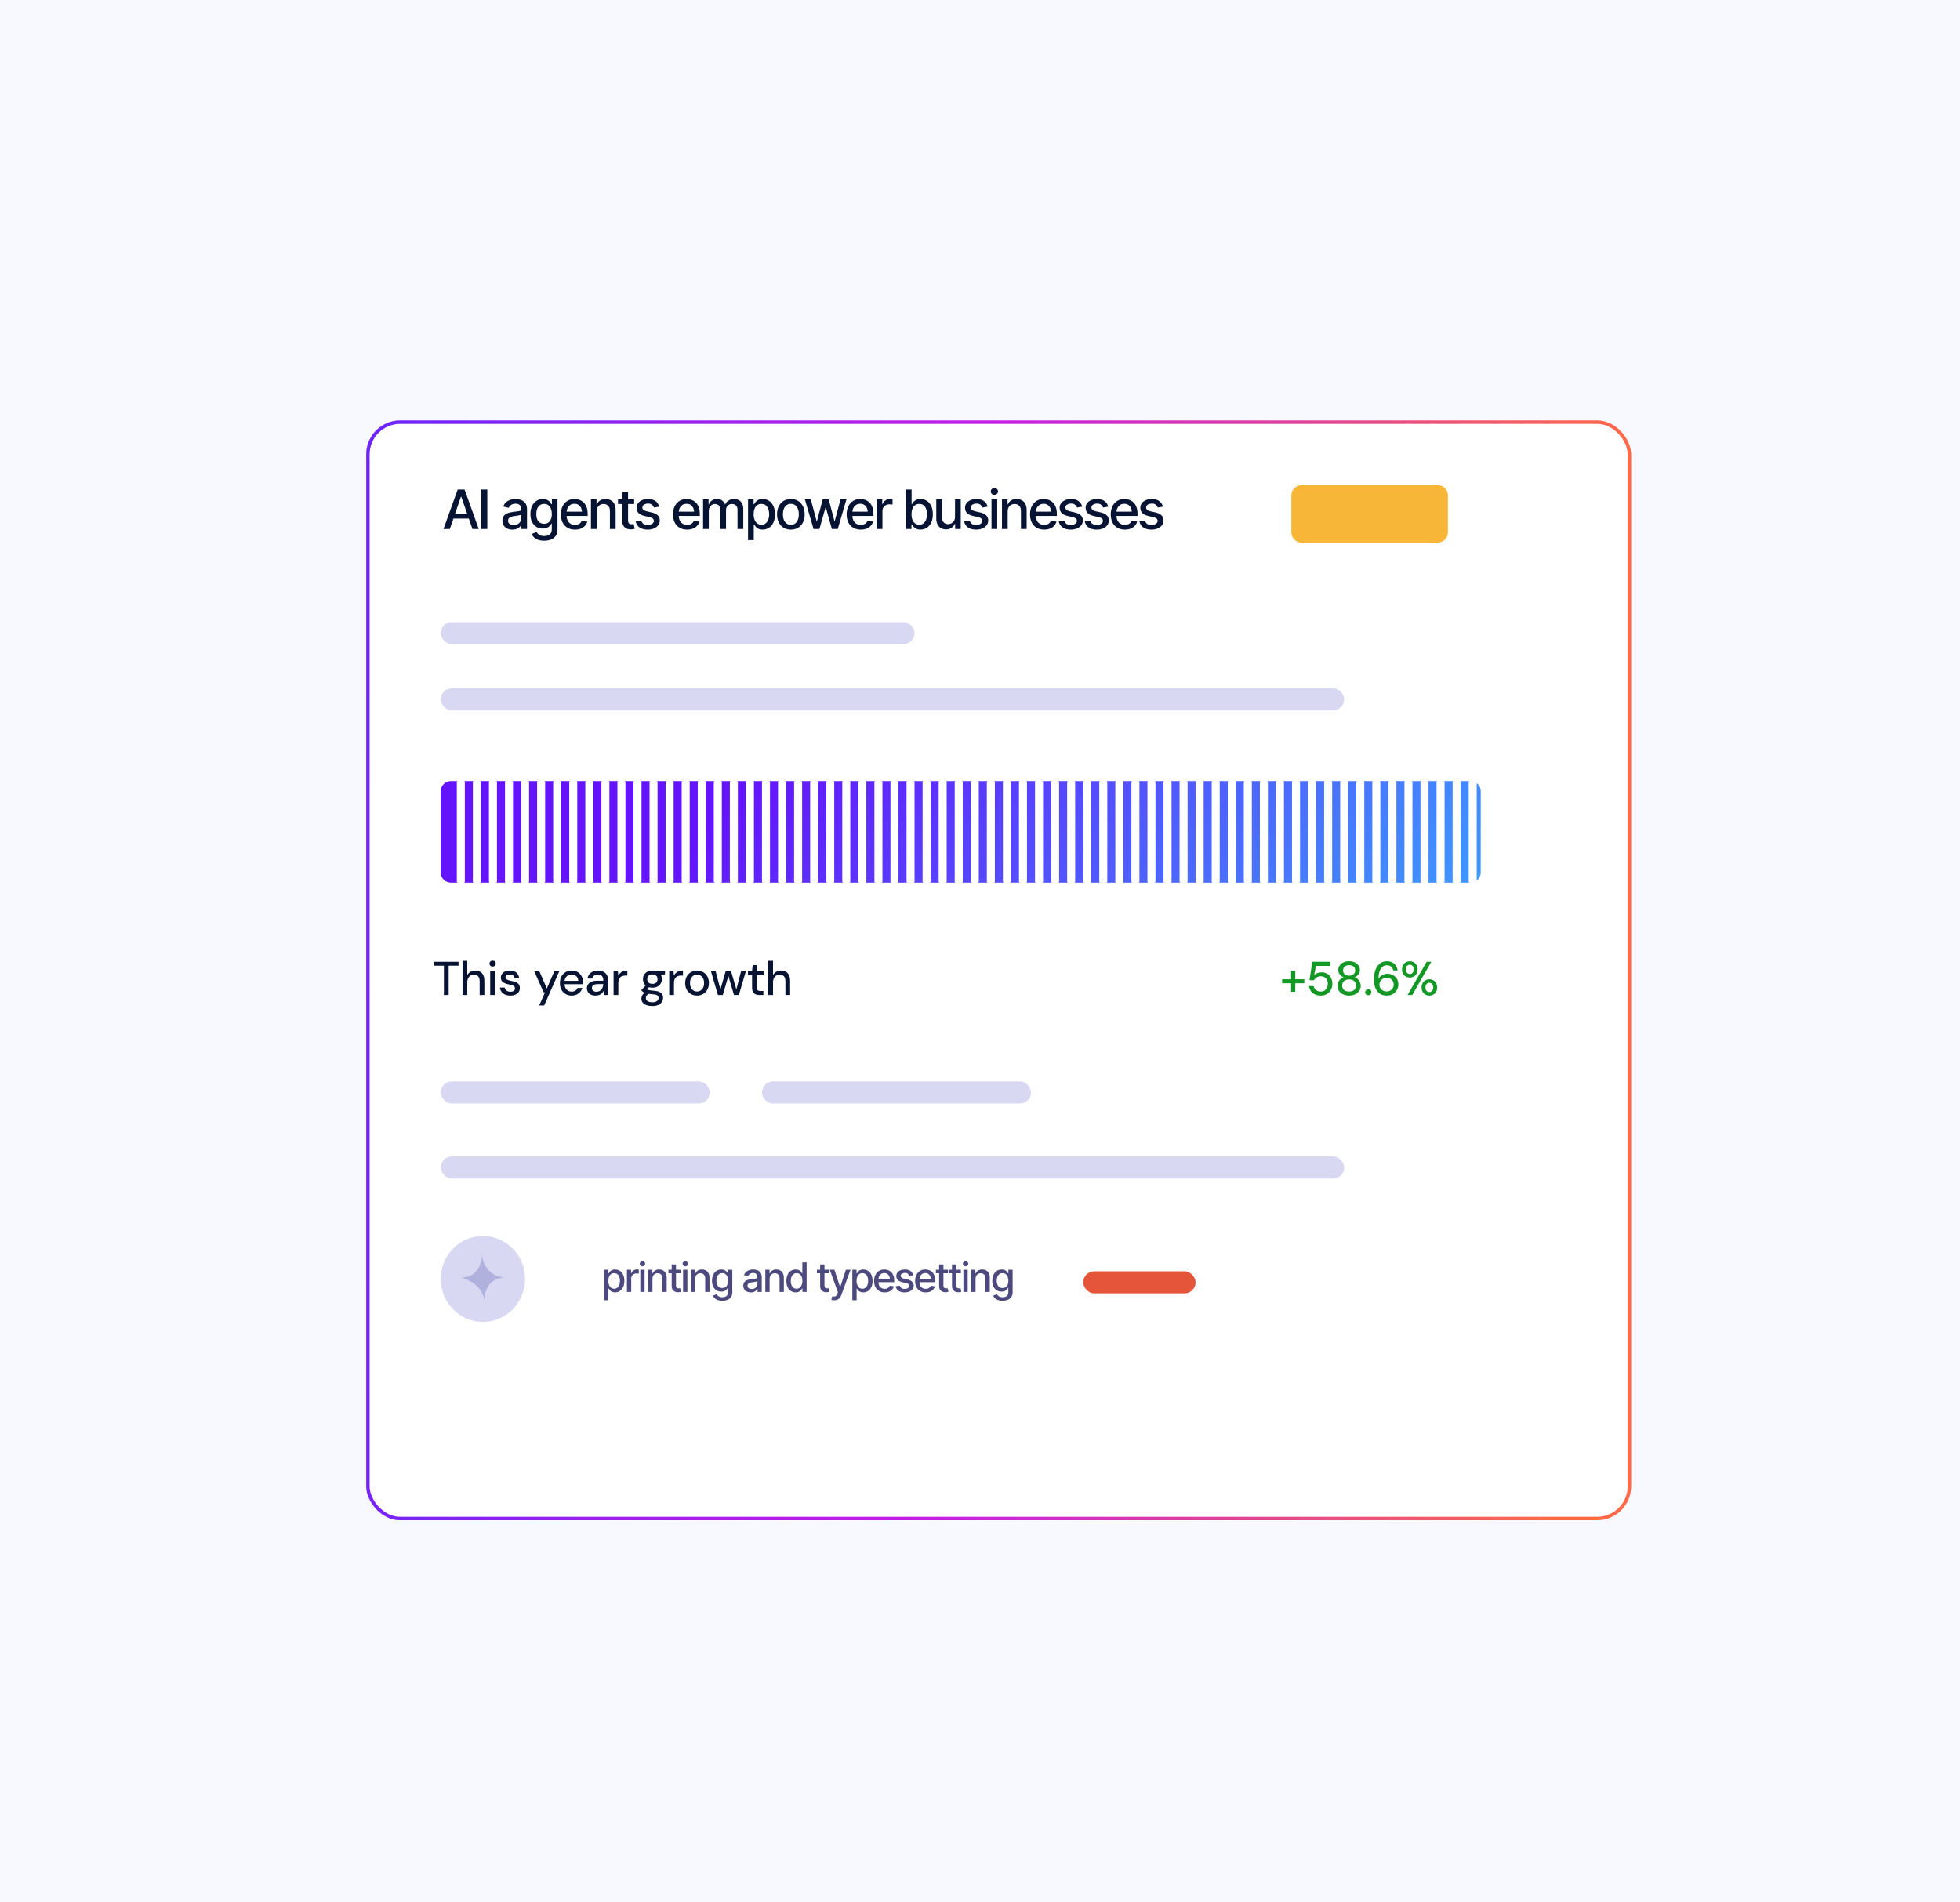 <svg width="578" height="561" viewBox="0 0 578 561" fill="none" xmlns="http://www.w3.org/2000/svg">
<rect width="578" height="561" fill="#F8F8FF"/>
<g filter="url(#filter0_d_3012_1810)">
<rect x="98" y="104" width="373" height="324.297" rx="10" fill="white"/>
<rect x="98.5" y="104.5" width="372" height="323.297" rx="9.5" stroke="url(#paint0_linear_3012_1810)"/>
</g>
<g filter="url(#filter1_d_3012_1810)">
<rect x="98" y="104" width="373" height="324.297" rx="10" fill="white"/>
<rect x="98.5" y="104.5" width="372" height="323.297" rx="9.5" stroke="url(#paint1_linear_3012_1810)"/>
</g>
<path d="M132.649 156H130.782L134.969 144.359H137.001L141.18 156H139.321L136.024 146.477H135.93L132.649 156ZM132.962 151.445H139.001V152.914H132.962V151.445ZM143.706 144.359V156H141.949V144.359H143.706ZM151.11 156.188C150.558 156.188 150.058 156.086 149.61 155.883C149.162 155.674 148.808 155.372 148.547 154.977C148.287 154.581 148.157 154.099 148.157 153.531C148.157 153.036 148.251 152.633 148.438 152.32C148.631 152.003 148.889 151.75 149.212 151.562C149.534 151.375 149.894 151.234 150.29 151.141C150.685 151.047 151.092 150.974 151.508 150.922C152.034 150.865 152.459 150.815 152.782 150.773C153.105 150.732 153.339 150.667 153.485 150.578C153.636 150.484 153.712 150.336 153.712 150.133V150.094C153.712 149.599 153.571 149.216 153.29 148.945C153.014 148.674 152.602 148.539 152.055 148.539C151.488 148.539 151.037 148.664 150.704 148.914C150.376 149.159 150.149 149.438 150.024 149.75L148.422 149.383C148.615 148.852 148.894 148.424 149.258 148.102C149.628 147.773 150.05 147.534 150.524 147.383C151.003 147.232 151.503 147.156 152.024 147.156C152.373 147.156 152.743 147.198 153.133 147.281C153.524 147.359 153.891 147.508 154.235 147.727C154.584 147.94 154.868 148.247 155.087 148.648C155.305 149.049 155.415 149.568 155.415 150.203V156H153.751V154.805H153.688C153.584 155.018 153.42 155.232 153.196 155.445C152.977 155.659 152.696 155.836 152.352 155.977C152.008 156.117 151.594 156.188 151.11 156.188ZM151.477 154.828C151.951 154.828 152.355 154.737 152.688 154.555C153.021 154.367 153.277 154.122 153.454 153.82C153.631 153.518 153.719 153.198 153.719 152.859V151.727C153.657 151.784 153.54 151.839 153.368 151.891C153.196 151.943 153.001 151.987 152.782 152.023C152.563 152.06 152.35 152.094 152.141 152.125C151.933 152.151 151.758 152.172 151.618 152.188C151.29 152.234 150.99 152.307 150.719 152.406C150.449 152.5 150.23 152.641 150.063 152.828C149.902 153.01 149.821 153.253 149.821 153.555C149.821 153.977 149.977 154.294 150.29 154.508C150.602 154.721 150.998 154.828 151.477 154.828ZM160.464 159.453C159.422 159.453 158.602 159.258 158.003 158.867C157.404 158.477 156.99 158.013 156.761 157.477L158.214 156.875C158.318 157.042 158.456 157.219 158.628 157.406C158.805 157.594 159.042 157.753 159.339 157.883C159.636 158.013 160.019 158.078 160.488 158.078C161.128 158.078 161.659 157.922 162.081 157.609C162.503 157.302 162.714 156.807 162.714 156.125V154.414H162.597C162.503 154.596 162.36 154.802 162.167 155.031C161.975 155.255 161.711 155.451 161.378 155.617C161.045 155.784 160.61 155.867 160.073 155.867C159.386 155.867 158.766 155.706 158.214 155.383C157.667 155.055 157.23 154.576 156.902 153.945C156.579 153.31 156.417 152.529 156.417 151.602C156.417 150.674 156.576 149.88 156.894 149.219C157.217 148.552 157.654 148.042 158.206 147.688C158.758 147.333 159.386 147.156 160.089 147.156C160.631 147.156 161.068 147.247 161.402 147.43C161.74 147.607 162.003 147.815 162.191 148.055C162.378 148.294 162.524 148.505 162.628 148.688H162.753V147.266H164.402V156.195C164.402 156.945 164.227 157.56 163.878 158.039C163.534 158.518 163.066 158.872 162.472 159.102C161.878 159.336 161.209 159.453 160.464 159.453ZM160.448 154.453C161.183 154.453 161.745 154.201 162.136 153.695C162.532 153.185 162.73 152.479 162.73 151.578C162.73 150.99 162.644 150.474 162.472 150.031C162.3 149.583 162.045 149.234 161.706 148.984C161.368 148.729 160.948 148.602 160.448 148.602C159.938 148.602 159.511 148.734 159.167 149C158.829 149.26 158.573 149.617 158.402 150.07C158.23 150.518 158.144 151.021 158.144 151.578C158.144 152.146 158.23 152.648 158.402 153.086C158.573 153.518 158.831 153.854 159.175 154.094C159.524 154.333 159.948 154.453 160.448 154.453ZM169.56 156.18C168.706 156.18 167.967 155.995 167.342 155.625C166.717 155.255 166.235 154.734 165.896 154.062C165.563 153.385 165.396 152.596 165.396 151.695C165.396 150.799 165.56 150.01 165.889 149.328C166.222 148.646 166.688 148.115 167.287 147.734C167.891 147.349 168.599 147.156 169.412 147.156C169.907 147.156 170.386 147.237 170.849 147.398C171.313 147.56 171.73 147.815 172.099 148.164C172.469 148.513 172.761 148.966 172.974 149.523C173.193 150.081 173.303 150.753 173.303 151.539V152.148H166.357V150.875H172.428L171.639 151.297C171.639 150.76 171.555 150.286 171.389 149.875C171.222 149.464 170.972 149.143 170.639 148.914C170.31 148.68 169.902 148.562 169.412 148.562C168.922 148.562 168.503 148.68 168.154 148.914C167.81 149.148 167.547 149.458 167.365 149.844C167.183 150.229 167.092 150.651 167.092 151.109V151.977C167.092 152.576 167.196 153.083 167.404 153.5C167.612 153.917 167.902 154.234 168.271 154.453C168.646 154.672 169.081 154.781 169.576 154.781C169.899 154.781 170.191 154.734 170.451 154.641C170.717 154.547 170.946 154.406 171.139 154.219C171.331 154.031 171.477 153.799 171.576 153.523L173.185 153.828C173.055 154.297 172.826 154.708 172.498 155.062C172.17 155.417 171.756 155.693 171.256 155.891C170.761 156.083 170.196 156.18 169.56 156.18ZM175.954 150.82V156H174.266V147.266H175.907V148.703H176.024C176.222 148.229 176.532 147.854 176.954 147.578C177.375 147.297 177.917 147.156 178.579 147.156C179.172 147.156 179.691 147.281 180.133 147.531C180.581 147.776 180.928 148.143 181.172 148.633C181.422 149.122 181.547 149.729 181.547 150.453V156H179.86V150.656C179.86 150.026 179.693 149.531 179.36 149.172C179.027 148.807 178.573 148.625 178 148.625C177.61 148.625 177.258 148.714 176.946 148.891C176.638 149.062 176.396 149.31 176.219 149.633C176.042 149.956 175.954 150.352 175.954 150.82ZM187.011 147.266V148.633H182.245V147.266H187.011ZM183.519 145.188H185.214V153.438C185.214 153.839 185.297 154.133 185.464 154.32C185.631 154.503 185.899 154.594 186.269 154.594C186.357 154.594 186.451 154.589 186.55 154.578C186.654 154.568 186.758 154.552 186.862 154.531L187.183 155.938C187.011 155.995 186.823 156.039 186.62 156.07C186.417 156.102 186.214 156.117 186.011 156.117C185.256 156.117 184.651 155.906 184.198 155.484C183.745 155.057 183.519 154.49 183.519 153.781V145.188ZM194.396 149.406L192.857 149.672C192.758 149.38 192.573 149.112 192.302 148.867C192.037 148.622 191.638 148.5 191.107 148.5C190.628 148.5 190.227 148.609 189.904 148.828C189.586 149.042 189.427 149.315 189.427 149.648C189.427 149.94 189.534 150.177 189.748 150.359C189.967 150.542 190.313 150.688 190.787 150.797L192.185 151.109C192.982 151.292 193.579 151.578 193.974 151.969C194.37 152.359 194.568 152.859 194.568 153.469C194.568 153.995 194.417 154.464 194.115 154.875C193.813 155.281 193.394 155.602 192.857 155.836C192.321 156.065 191.701 156.18 190.998 156.18C190.019 156.18 189.222 155.969 188.607 155.547C187.993 155.125 187.615 154.531 187.474 153.766L189.107 153.516C189.211 153.943 189.422 154.266 189.74 154.484C190.063 154.703 190.48 154.812 190.99 154.812C191.542 154.812 191.985 154.695 192.318 154.461C192.657 154.227 192.826 153.943 192.826 153.609C192.826 153.057 192.414 152.685 191.592 152.492L190.115 152.164C189.297 151.977 188.693 151.682 188.302 151.281C187.917 150.875 187.724 150.365 187.724 149.75C187.724 149.234 187.868 148.781 188.154 148.391C188.446 148 188.844 147.698 189.349 147.484C189.86 147.266 190.44 147.156 191.092 147.156C192.039 147.156 192.782 147.362 193.318 147.773C193.86 148.185 194.219 148.729 194.396 149.406ZM202.628 156.18C201.774 156.18 201.034 155.995 200.409 155.625C199.784 155.255 199.302 154.734 198.964 154.062C198.631 153.385 198.464 152.596 198.464 151.695C198.464 150.799 198.628 150.01 198.956 149.328C199.289 148.646 199.756 148.115 200.354 147.734C200.959 147.349 201.667 147.156 202.479 147.156C202.974 147.156 203.453 147.237 203.917 147.398C204.381 147.56 204.797 147.815 205.167 148.164C205.537 148.513 205.828 148.966 206.042 149.523C206.261 150.081 206.37 150.753 206.37 151.539V152.148H199.425V150.875H205.495L204.706 151.297C204.706 150.76 204.623 150.286 204.456 149.875C204.289 149.464 204.039 149.143 203.706 148.914C203.378 148.68 202.969 148.562 202.479 148.562C201.99 148.562 201.571 148.68 201.222 148.914C200.878 149.148 200.615 149.458 200.433 149.844C200.25 150.229 200.159 150.651 200.159 151.109V151.977C200.159 152.576 200.263 153.083 200.472 153.5C200.68 153.917 200.969 154.234 201.339 154.453C201.714 154.672 202.149 154.781 202.644 154.781C202.966 154.781 203.258 154.734 203.519 154.641C203.784 154.547 204.013 154.406 204.206 154.219C204.399 154.031 204.545 153.799 204.644 153.523L206.253 153.828C206.123 154.297 205.894 154.708 205.565 155.062C205.237 155.417 204.823 155.693 204.323 155.891C203.828 156.083 203.263 156.18 202.628 156.18ZM207.334 156V147.266H208.951V148.703H209.068C209.25 148.219 209.547 147.841 209.959 147.57C210.375 147.294 210.87 147.156 211.443 147.156C212.026 147.156 212.513 147.294 212.904 147.57C213.3 147.841 213.594 148.219 213.787 148.703H213.88C214.089 148.229 214.42 147.854 214.873 147.578C215.326 147.297 215.865 147.156 216.49 147.156C217.282 147.156 217.93 147.406 218.435 147.906C218.94 148.401 219.193 149.148 219.193 150.148V156H217.49V150.305C217.49 149.711 217.328 149.284 217.005 149.023C216.683 148.758 216.297 148.625 215.849 148.625C215.297 148.625 214.867 148.797 214.56 149.141C214.258 149.479 214.107 149.909 214.107 150.43V156H212.404V150.195C212.404 149.721 212.258 149.341 211.966 149.055C211.675 148.768 211.292 148.625 210.818 148.625C210.495 148.625 210.196 148.711 209.92 148.883C209.649 149.049 209.43 149.284 209.263 149.586C209.102 149.883 209.021 150.227 209.021 150.617V156H207.334ZM220.594 159.266V147.266H222.235V148.688H222.375C222.479 148.505 222.623 148.294 222.805 148.055C222.992 147.815 223.253 147.607 223.586 147.43C223.919 147.247 224.354 147.156 224.891 147.156C225.594 147.156 226.219 147.333 226.766 147.688C227.318 148.042 227.753 148.555 228.071 149.227C228.388 149.898 228.547 150.708 228.547 151.656C228.547 152.594 228.391 153.401 228.078 154.078C227.766 154.75 227.334 155.268 226.781 155.633C226.235 155.992 225.607 156.172 224.899 156.172C224.373 156.172 223.94 156.083 223.602 155.906C223.268 155.724 223.005 155.513 222.813 155.273C222.625 155.034 222.479 154.823 222.375 154.641H222.281V159.266H220.594ZM224.531 154.727C225.037 154.727 225.459 154.591 225.797 154.32C226.136 154.049 226.391 153.682 226.563 153.219C226.74 152.75 226.828 152.224 226.828 151.641C226.828 151.062 226.742 150.544 226.571 150.086C226.399 149.628 226.143 149.266 225.805 149C225.466 148.734 225.042 148.602 224.531 148.602C224.037 148.602 223.62 148.729 223.281 148.984C222.943 149.234 222.685 149.589 222.508 150.047C222.336 150.5 222.25 151.031 222.25 151.641C222.25 152.25 222.339 152.786 222.516 153.25C222.693 153.714 222.951 154.076 223.289 154.336C223.633 154.596 224.047 154.727 224.531 154.727ZM233.222 156.18C232.404 156.18 231.688 155.992 231.073 155.617C230.464 155.242 229.99 154.716 229.651 154.039C229.318 153.362 229.151 152.576 229.151 151.68C229.151 150.773 229.318 149.982 229.651 149.305C229.99 148.622 230.464 148.094 231.073 147.719C231.688 147.344 232.404 147.156 233.222 147.156C234.044 147.156 234.761 147.344 235.37 147.719C235.979 148.094 236.453 148.622 236.792 149.305C237.13 149.982 237.3 150.773 237.3 151.68C237.3 152.576 237.13 153.362 236.792 154.039C236.453 154.716 235.979 155.242 235.37 155.617C234.761 155.992 234.044 156.18 233.222 156.18ZM233.222 154.75C233.758 154.75 234.201 154.609 234.55 154.328C234.899 154.047 235.156 153.674 235.323 153.211C235.495 152.742 235.581 152.232 235.581 151.68C235.581 151.117 235.495 150.602 235.323 150.133C235.156 149.664 234.899 149.289 234.55 149.008C234.201 148.727 233.758 148.586 233.222 148.586C232.69 148.586 232.25 148.727 231.901 149.008C231.557 149.289 231.3 149.664 231.128 150.133C230.956 150.602 230.87 151.117 230.87 151.68C230.87 152.232 230.956 152.742 231.128 153.211C231.3 153.674 231.557 154.047 231.901 154.328C232.25 154.609 232.69 154.75 233.222 154.75ZM239.919 156L237.357 147.266H239.107L240.818 153.68H240.912L242.623 147.266H244.38L246.076 153.656H246.162L247.865 147.266H249.615L247.052 156H245.326L243.544 149.703H243.427L241.646 156H239.919ZM253.836 156.18C252.982 156.18 252.242 155.995 251.617 155.625C250.992 155.255 250.511 154.734 250.172 154.062C249.839 153.385 249.672 152.596 249.672 151.695C249.672 150.799 249.836 150.01 250.164 149.328C250.498 148.646 250.964 148.115 251.563 147.734C252.167 147.349 252.875 147.156 253.688 147.156C254.182 147.156 254.662 147.237 255.125 147.398C255.589 147.56 256.005 147.815 256.375 148.164C256.745 148.513 257.037 148.966 257.25 149.523C257.469 150.081 257.578 150.753 257.578 151.539V152.148H250.633V150.875H256.703L255.914 151.297C255.914 150.76 255.831 150.286 255.664 149.875C255.498 149.464 255.248 149.143 254.914 148.914C254.586 148.68 254.177 148.562 253.688 148.562C253.198 148.562 252.779 148.68 252.43 148.914C252.086 149.148 251.823 149.458 251.641 149.844C251.458 150.229 251.367 150.651 251.367 151.109V151.977C251.367 152.576 251.471 153.083 251.68 153.5C251.888 153.917 252.177 154.234 252.547 154.453C252.922 154.672 253.357 154.781 253.852 154.781C254.175 154.781 254.466 154.734 254.727 154.641C254.992 154.547 255.221 154.406 255.414 154.219C255.607 154.031 255.753 153.799 255.852 153.523L257.461 153.828C257.331 154.297 257.102 154.708 256.774 155.062C256.445 155.417 256.031 155.693 255.531 155.891C255.037 156.083 254.471 156.18 253.836 156.18ZM258.542 156V147.266H260.175V148.664H260.268C260.43 148.195 260.711 147.826 261.112 147.555C261.518 147.279 261.977 147.141 262.487 147.141C262.591 147.141 262.714 147.146 262.854 147.156C263 147.161 263.117 147.169 263.206 147.18V148.805C263.138 148.784 263.016 148.763 262.839 148.742C262.667 148.721 262.492 148.711 262.315 148.711C261.914 148.711 261.555 148.797 261.237 148.969C260.925 149.135 260.677 149.367 260.495 149.664C260.318 149.956 260.229 150.294 260.229 150.68V156H258.542ZM271.445 156.172C270.919 156.172 270.487 156.083 270.148 155.906C269.815 155.724 269.552 155.513 269.359 155.273C269.172 155.034 269.026 154.823 268.922 154.641H268.781V156H267.141V144.359H268.828V148.688H268.922C269.026 148.505 269.169 148.294 269.352 148.055C269.539 147.815 269.799 147.607 270.133 147.43C270.466 147.247 270.901 147.156 271.437 147.156C272.141 147.156 272.766 147.333 273.312 147.688C273.865 148.042 274.299 148.555 274.617 149.227C274.935 149.898 275.094 150.708 275.094 151.656C275.094 152.594 274.937 153.401 274.625 154.078C274.312 154.75 273.88 155.268 273.328 155.633C272.781 155.992 272.154 156.172 271.445 156.172ZM271.078 154.727C271.583 154.727 272.005 154.591 272.344 154.32C272.682 154.049 272.937 153.682 273.109 153.219C273.286 152.75 273.375 152.224 273.375 151.641C273.375 151.062 273.289 150.544 273.117 150.086C272.945 149.628 272.69 149.266 272.352 149C272.013 148.734 271.589 148.602 271.078 148.602C270.583 148.602 270.167 148.729 269.828 148.984C269.49 149.234 269.232 149.589 269.055 150.047C268.883 150.5 268.797 151.031 268.797 151.641C268.797 152.25 268.885 152.786 269.062 153.25C269.24 153.714 269.497 154.076 269.836 154.336C270.18 154.596 270.594 154.727 271.078 154.727ZM281.635 152.391V147.266H283.323V156H281.667V154.484H281.573C281.365 154.948 281.042 155.336 280.604 155.648C280.167 155.961 279.62 156.115 278.963 156.109C278.401 156.109 277.904 155.987 277.471 155.742C277.044 155.497 276.708 155.13 276.463 154.641C276.224 154.151 276.104 153.544 276.104 152.82V147.266H277.792V152.625C277.792 153.214 277.958 153.685 278.292 154.039C278.625 154.393 279.055 154.568 279.581 154.562C279.898 154.562 280.213 154.484 280.526 154.328C280.844 154.172 281.107 153.932 281.315 153.609C281.529 153.286 281.635 152.88 281.635 152.391ZM291.255 149.406L289.716 149.672C289.617 149.38 289.432 149.112 289.161 148.867C288.896 148.622 288.497 148.5 287.966 148.5C287.487 148.5 287.086 148.609 286.763 148.828C286.445 149.042 286.286 149.315 286.286 149.648C286.286 149.94 286.393 150.177 286.607 150.359C286.825 150.542 287.172 150.688 287.646 150.797L289.044 151.109C289.841 151.292 290.437 151.578 290.833 151.969C291.229 152.359 291.427 152.859 291.427 153.469C291.427 153.995 291.276 154.464 290.974 154.875C290.672 155.281 290.252 155.602 289.716 155.836C289.18 156.065 288.56 156.18 287.857 156.18C286.877 156.18 286.081 155.969 285.466 155.547C284.851 155.125 284.474 154.531 284.333 153.766L285.966 153.516C286.07 153.943 286.281 154.266 286.599 154.484C286.922 154.703 287.338 154.812 287.849 154.812C288.401 154.812 288.844 154.695 289.177 154.461C289.516 154.227 289.685 153.943 289.685 153.609C289.685 153.057 289.273 152.685 288.45 152.492L286.974 152.164C286.156 151.977 285.552 151.682 285.161 151.281C284.776 150.875 284.583 150.365 284.583 149.75C284.583 149.234 284.726 148.781 285.013 148.391C285.305 148 285.703 147.698 286.208 147.484C286.719 147.266 287.299 147.156 287.95 147.156C288.898 147.156 289.641 147.362 290.177 147.773C290.719 148.185 291.078 148.729 291.255 149.406ZM292.39 156V147.266H294.078V156H292.39ZM293.242 145.922C292.945 145.922 292.693 145.823 292.484 145.625C292.276 145.427 292.172 145.19 292.172 144.914C292.172 144.633 292.276 144.393 292.484 144.195C292.693 143.997 292.945 143.898 293.242 143.898C293.534 143.898 293.784 143.997 293.992 144.195C294.206 144.393 294.312 144.633 294.312 144.914C294.312 145.19 294.206 145.427 293.992 145.625C293.784 145.823 293.534 145.922 293.242 145.922ZM297.166 150.82V156H295.479V147.266H297.12V148.703H297.237C297.435 148.229 297.745 147.854 298.166 147.578C298.588 147.297 299.13 147.156 299.791 147.156C300.385 147.156 300.903 147.281 301.346 147.531C301.794 147.776 302.14 148.143 302.385 148.633C302.635 149.122 302.76 149.729 302.76 150.453V156H301.073V150.656C301.073 150.026 300.906 149.531 300.573 149.172C300.239 148.807 299.786 148.625 299.213 148.625C298.823 148.625 298.471 148.714 298.159 148.891C297.851 149.062 297.609 149.31 297.432 149.633C297.255 149.956 297.166 150.352 297.166 150.82ZM307.919 156.18C307.065 156.18 306.325 155.995 305.7 155.625C305.075 155.255 304.594 154.734 304.255 154.062C303.922 153.385 303.755 152.596 303.755 151.695C303.755 150.799 303.919 150.01 304.247 149.328C304.58 148.646 305.047 148.115 305.646 147.734C306.25 147.349 306.958 147.156 307.771 147.156C308.265 147.156 308.745 147.237 309.208 147.398C309.672 147.56 310.088 147.815 310.458 148.164C310.828 148.513 311.12 148.966 311.333 149.523C311.552 150.081 311.661 150.753 311.661 151.539V152.148H304.716V150.875H310.786L309.997 151.297C309.997 150.76 309.914 150.286 309.747 149.875C309.58 149.464 309.33 149.143 308.997 148.914C308.669 148.68 308.26 148.562 307.771 148.562C307.281 148.562 306.862 148.68 306.513 148.914C306.169 149.148 305.906 149.458 305.724 149.844C305.541 150.229 305.45 150.651 305.45 151.109V151.977C305.45 152.576 305.554 153.083 305.763 153.5C305.971 153.917 306.26 154.234 306.63 154.453C307.005 154.672 307.44 154.781 307.935 154.781C308.258 154.781 308.549 154.734 308.81 154.641C309.075 154.547 309.304 154.406 309.497 154.219C309.69 154.031 309.836 153.799 309.935 153.523L311.544 153.828C311.414 154.297 311.185 154.708 310.857 155.062C310.528 155.417 310.114 155.693 309.614 155.891C309.12 156.083 308.554 156.18 307.919 156.18ZM319.156 149.406L317.617 149.672C317.518 149.38 317.333 149.112 317.062 148.867C316.797 148.622 316.398 148.5 315.867 148.5C315.388 148.5 314.987 148.609 314.664 148.828C314.346 149.042 314.187 149.315 314.187 149.648C314.187 149.94 314.294 150.177 314.508 150.359C314.726 150.542 315.073 150.688 315.547 150.797L316.945 151.109C317.742 151.292 318.338 151.578 318.734 151.969C319.13 152.359 319.328 152.859 319.328 153.469C319.328 153.995 319.177 154.464 318.875 154.875C318.573 155.281 318.153 155.602 317.617 155.836C317.08 156.065 316.461 156.18 315.758 156.18C314.778 156.18 313.981 155.969 313.367 155.547C312.752 155.125 312.375 154.531 312.234 153.766L313.867 153.516C313.971 153.943 314.182 154.266 314.5 154.484C314.823 154.703 315.239 154.812 315.75 154.812C316.302 154.812 316.745 154.695 317.078 154.461C317.416 154.227 317.586 153.943 317.586 153.609C317.586 153.057 317.174 152.685 316.351 152.492L314.875 152.164C314.057 151.977 313.453 151.682 313.062 151.281C312.677 150.875 312.484 150.365 312.484 149.75C312.484 149.234 312.627 148.781 312.914 148.391C313.205 148 313.604 147.698 314.109 147.484C314.62 147.266 315.2 147.156 315.851 147.156C316.799 147.156 317.541 147.362 318.078 147.773C318.62 148.185 318.979 148.729 319.156 149.406ZM326.823 149.406L325.284 149.672C325.185 149.38 325 149.112 324.729 148.867C324.463 148.622 324.065 148.5 323.534 148.5C323.054 148.5 322.653 148.609 322.33 148.828C322.013 149.042 321.854 149.315 321.854 149.648C321.854 149.94 321.961 150.177 322.174 150.359C322.393 150.542 322.739 150.688 323.213 150.797L324.612 151.109C325.409 151.292 326.005 151.578 326.401 151.969C326.797 152.359 326.994 152.859 326.994 153.469C326.994 153.995 326.843 154.464 326.541 154.875C326.239 155.281 325.82 155.602 325.284 155.836C324.747 156.065 324.127 156.18 323.424 156.18C322.445 156.18 321.648 155.969 321.034 155.547C320.419 155.125 320.041 154.531 319.901 153.766L321.534 153.516C321.638 153.943 321.849 154.266 322.166 154.484C322.489 154.703 322.906 154.812 323.416 154.812C323.968 154.812 324.411 154.695 324.744 154.461C325.083 154.227 325.252 153.943 325.252 153.609C325.252 153.057 324.841 152.685 324.018 152.492L322.541 152.164C321.724 151.977 321.119 151.682 320.729 151.281C320.343 150.875 320.151 150.365 320.151 149.75C320.151 149.234 320.294 148.781 320.58 148.391C320.872 148 321.271 147.698 321.776 147.484C322.286 147.266 322.867 147.156 323.518 147.156C324.466 147.156 325.208 147.362 325.744 147.773C326.286 148.185 326.646 148.729 326.823 149.406ZM331.716 156.18C330.862 156.18 330.122 155.995 329.497 155.625C328.872 155.255 328.39 154.734 328.052 154.062C327.718 153.385 327.552 152.596 327.552 151.695C327.552 150.799 327.716 150.01 328.044 149.328C328.377 148.646 328.843 148.115 329.442 147.734C330.047 147.349 330.755 147.156 331.567 147.156C332.062 147.156 332.541 147.237 333.005 147.398C333.468 147.56 333.885 147.815 334.255 148.164C334.625 148.513 334.916 148.966 335.13 149.523C335.349 150.081 335.458 150.753 335.458 151.539V152.148H328.513V150.875H334.583L333.794 151.297C333.794 150.76 333.711 150.286 333.544 149.875C333.377 149.464 333.127 149.143 332.794 148.914C332.466 148.68 332.057 148.562 331.567 148.562C331.078 148.562 330.658 148.68 330.31 148.914C329.966 149.148 329.703 149.458 329.52 149.844C329.338 150.229 329.247 150.651 329.247 151.109V151.977C329.247 152.576 329.351 153.083 329.56 153.5C329.768 153.917 330.057 154.234 330.427 154.453C330.802 154.672 331.237 154.781 331.731 154.781C332.054 154.781 332.346 154.734 332.606 154.641C332.872 154.547 333.101 154.406 333.294 154.219C333.487 154.031 333.632 153.799 333.731 153.523L335.341 153.828C335.211 154.297 334.981 154.708 334.653 155.062C334.325 155.417 333.911 155.693 333.411 155.891C332.916 156.083 332.351 156.18 331.716 156.18ZM342.953 149.406L341.414 149.672C341.315 149.38 341.13 149.112 340.859 148.867C340.593 148.622 340.195 148.5 339.664 148.5C339.184 148.5 338.783 148.609 338.461 148.828C338.143 149.042 337.984 149.315 337.984 149.648C337.984 149.94 338.091 150.177 338.304 150.359C338.523 150.542 338.869 150.688 339.343 150.797L340.742 151.109C341.539 151.292 342.135 151.578 342.531 151.969C342.927 152.359 343.125 152.859 343.125 153.469C343.125 153.995 342.974 154.464 342.671 154.875C342.369 155.281 341.95 155.602 341.414 155.836C340.877 156.065 340.257 156.18 339.554 156.18C338.575 156.18 337.778 155.969 337.164 155.547C336.549 155.125 336.171 154.531 336.031 153.766L337.664 153.516C337.768 153.943 337.979 154.266 338.296 154.484C338.619 154.703 339.036 154.812 339.546 154.812C340.099 154.812 340.541 154.695 340.875 154.461C341.213 154.227 341.382 153.943 341.382 153.609C341.382 153.057 340.971 152.685 340.148 152.492L338.671 152.164C337.854 151.977 337.25 151.682 336.859 151.281C336.474 150.875 336.281 150.365 336.281 149.75C336.281 149.234 336.424 148.781 336.711 148.391C337.002 148 337.401 147.698 337.906 147.484C338.416 147.266 338.997 147.156 339.648 147.156C340.596 147.156 341.338 147.362 341.875 147.773C342.416 148.185 342.776 148.729 342.953 149.406Z" fill="#071332"/>
<rect x="129.971" y="318.896" width="79.337" height="6.512" rx="3.256" fill="#D8D8F2"/>
<rect x="319.432" y="374.898" width="33.156" height="6.512" rx="3.256" fill="#E5553A"/>
<rect x="224.701" y="318.896" width="79.337" height="6.512" rx="3.256" fill="#D8D8F2"/>
<rect x="129.971" y="183.445" width="139.727" height="6.512" rx="3.256" fill="#D8D8F2"/>
<rect x="129.971" y="202.982" width="266.429" height="6.512" rx="3.256" fill="#D8D8F2"/>
<rect x="129.971" y="341.037" width="266.429" height="6.512" rx="3.256" fill="#D8D8F2"/>
<path d="M433.7 230.333H433.41C433.245 230.333 433.109 230.467 433.109 230.633V259.988C433.109 260.154 433.245 260.288 433.41 260.288H430.441C430.607 260.288 430.741 260.154 430.741 259.988V230.633C430.741 230.467 430.607 230.333 430.441 230.333H428.673C428.507 230.333 428.373 230.467 428.373 230.633V259.988C428.373 260.154 428.507 260.288 428.673 260.288H425.705C425.871 260.288 426.005 260.154 426.005 259.988V230.633C426.005 230.467 425.871 230.333 425.705 230.333H423.937C423.771 230.333 423.637 230.467 423.637 230.633V259.988C423.637 260.154 423.771 260.288 423.937 260.288H420.969C421.134 260.288 421.268 260.154 421.269 259.988V230.633C421.268 230.467 421.134 230.333 420.969 230.333H419.2C419.035 230.333 418.9 230.467 418.9 230.633V259.988C418.9 260.154 419.035 260.288 419.2 260.288H416.232C416.398 260.288 416.532 260.154 416.532 259.988V230.633C416.532 230.467 416.398 230.333 416.232 230.333H414.464C414.298 230.333 414.164 230.467 414.164 230.633V259.988C414.164 260.154 414.298 260.288 414.464 260.288H411.495C411.661 260.288 411.796 260.154 411.796 259.988V230.633C411.796 230.467 411.661 230.333 411.495 230.333H409.728C409.562 230.333 409.428 230.467 409.428 230.633V259.988C409.428 260.154 409.562 260.288 409.728 260.288H406.759C406.924 260.288 407.059 260.154 407.059 259.988V230.633C407.058 230.467 406.924 230.333 406.759 230.333H404.991C404.826 230.333 404.691 230.467 404.69 230.633V259.988C404.691 260.154 404.826 260.288 404.991 260.288H402.022C402.188 260.288 402.322 260.154 402.322 259.988V230.633C402.322 230.467 402.188 230.333 402.022 230.333H400.254C400.088 230.333 399.954 230.467 399.954 230.633V259.988C399.954 260.154 400.088 260.288 400.254 260.288H397.286C397.452 260.288 397.586 260.154 397.586 259.988V230.633C397.586 230.467 397.452 230.333 397.286 230.333H395.518C395.352 230.333 395.218 230.467 395.218 230.633V259.988C395.218 260.154 395.352 260.288 395.518 260.288H392.55C392.715 260.288 392.85 260.154 392.85 259.988V230.633C392.85 230.467 392.715 230.333 392.55 230.333H390.781C390.616 230.333 390.482 230.467 390.481 230.633V259.988C390.482 260.154 390.616 260.288 390.781 260.288H387.813C387.979 260.288 388.113 260.154 388.113 259.988V230.633C388.113 230.467 387.979 230.333 387.813 230.333H386.045C385.879 230.333 385.745 230.467 385.745 230.633V259.988C385.745 260.154 385.879 260.288 386.045 260.288H383.076C383.242 260.288 383.377 260.154 383.377 259.988V230.633C383.377 230.467 383.242 230.333 383.076 230.333H381.309C381.143 230.333 381.008 230.467 381.008 230.633V259.988C381.008 260.154 381.143 260.288 381.309 260.288H378.34C378.505 260.288 378.64 260.154 378.64 259.988V230.633C378.64 230.467 378.505 230.333 378.34 230.333H376.571C376.406 230.333 376.272 230.467 376.271 230.633V259.988C376.272 260.154 376.406 260.288 376.571 260.288H373.604C373.769 260.288 373.903 260.154 373.903 259.988V230.633C373.903 230.467 373.769 230.333 373.604 230.333H371.835C371.669 230.333 371.535 230.467 371.535 230.633V259.988C371.535 260.154 371.669 260.288 371.835 260.288H368.867C369.033 260.288 369.167 260.154 369.167 259.988V230.633C369.167 230.467 369.033 230.333 368.867 230.333H367.099C366.933 230.333 366.799 230.467 366.799 230.633V259.988C366.799 260.154 366.933 260.288 367.099 260.288H364.131C364.296 260.288 364.431 260.154 364.431 259.988V230.633C364.431 230.467 364.296 230.333 364.131 230.333H362.362C362.197 230.333 362.063 230.467 362.062 230.633V259.988C362.063 260.154 362.197 260.288 362.362 260.288H359.394C359.559 260.288 359.694 260.154 359.694 259.988V230.633C359.694 230.467 359.559 230.333 359.394 230.333H357.626C357.46 230.333 357.326 230.467 357.326 230.633V259.988C357.326 260.154 357.46 260.288 357.626 260.288H354.657C354.823 260.288 354.957 260.154 354.957 259.988V230.633C354.957 230.467 354.823 230.333 354.657 230.333H352.89C352.724 230.333 352.589 230.467 352.589 230.633V259.988C352.589 260.154 352.724 260.288 352.89 260.288H349.921C350.087 260.288 350.221 260.154 350.221 259.988V230.633C350.221 230.467 350.087 230.333 349.921 230.333H348.152C347.987 230.333 347.853 230.467 347.853 230.633V259.988C347.853 260.154 347.987 260.288 348.152 260.288H345.185C345.35 260.288 345.484 260.154 345.484 259.988V230.633C345.484 230.467 345.35 230.333 345.185 230.333H343.416C343.25 230.333 343.116 230.467 343.116 230.633V259.988C343.116 260.154 343.25 260.288 343.416 260.288H340.448C340.614 260.288 340.748 260.154 340.748 259.988V230.633C340.748 230.467 340.614 230.333 340.448 230.333H338.68C338.514 230.333 338.38 230.467 338.38 230.633V259.988C338.38 260.154 338.514 260.288 338.68 260.288H335.711C335.877 260.288 336.012 260.154 336.012 259.988V230.633C336.012 230.467 335.877 230.333 335.711 230.333H333.943C333.778 230.333 333.644 230.467 333.644 230.633V259.988C333.644 260.154 333.778 260.288 333.943 260.288H330.975C331.14 260.288 331.274 260.154 331.274 259.988V230.633C331.274 230.467 331.14 230.333 330.975 230.333H329.207C329.041 230.333 328.906 230.467 328.906 230.633V259.988C328.906 260.154 329.041 260.288 329.207 260.288H326.238C326.404 260.288 326.538 260.154 326.538 259.988V230.633C326.538 230.467 326.404 230.333 326.238 230.333H324.47C324.304 230.333 324.17 230.467 324.17 230.633V259.988C324.17 260.154 324.304 260.288 324.47 260.288H321.502C321.668 260.288 321.802 260.154 321.802 259.988V230.633C321.802 230.467 321.668 230.333 321.502 230.333H319.733C319.568 230.333 319.434 230.467 319.434 230.633V259.988C319.434 260.154 319.568 260.288 319.733 260.288H316.766C316.931 260.288 317.065 260.154 317.065 259.988V230.633C317.065 230.467 316.931 230.333 316.766 230.333H314.997C314.831 230.333 314.697 230.467 314.697 230.633V259.988C314.697 260.154 314.831 260.288 314.997 260.288H312.029C312.195 260.288 312.329 260.154 312.329 259.988V230.633C312.329 230.467 312.195 230.333 312.029 230.333H310.261C310.095 230.333 309.961 230.467 309.961 230.633V259.988C309.961 260.154 310.095 260.288 310.261 260.288H307.292C307.458 260.288 307.593 260.154 307.593 259.988V230.633C307.593 230.467 307.458 230.333 307.292 230.333H305.524C305.359 230.333 305.224 230.467 305.224 230.633V259.988C305.224 260.154 305.359 260.288 305.524 260.288H302.556C302.721 260.288 302.855 260.154 302.855 259.988V230.633C302.855 230.467 302.721 230.333 302.556 230.333H300.788C300.622 230.333 300.487 230.467 300.487 230.633V259.988C300.487 260.154 300.622 260.288 300.788 260.288H297.819C297.985 260.288 298.119 260.154 298.119 259.988V230.633C298.119 230.467 297.985 230.333 297.819 230.333H296.051C295.885 230.333 295.751 230.467 295.751 230.633V259.988C295.751 260.154 295.885 260.288 296.051 260.288H293.083C293.249 260.288 293.383 260.154 293.383 259.988V230.633C293.383 230.467 293.249 230.333 293.083 230.333H291.314C291.149 230.333 291.015 230.467 291.015 230.633V259.988C291.015 260.154 291.149 260.288 291.314 260.288H288.347C288.512 260.288 288.646 260.154 288.646 259.988V230.633C288.646 230.467 288.512 230.333 288.347 230.333H286.578C286.413 230.333 286.278 230.467 286.278 230.633V259.988C286.278 260.154 286.412 260.288 286.578 260.288H283.609C283.775 260.288 283.91 260.154 283.91 259.988V230.633C283.91 230.467 283.775 230.333 283.609 230.333H281.842C281.676 230.333 281.542 230.467 281.542 230.633V259.988C281.542 260.154 281.676 260.288 281.842 260.288H278.873C279.039 260.288 279.173 260.154 279.173 259.988V230.633C279.173 230.467 279.039 230.333 278.873 230.333H277.105C276.94 230.333 276.805 230.467 276.805 230.633V259.988C276.805 260.154 276.94 260.288 277.105 260.288H274.137C274.302 260.288 274.436 260.154 274.437 259.988V230.633C274.436 230.467 274.302 230.333 274.137 230.333H272.368C272.203 230.333 272.068 230.467 272.068 230.633V259.988C272.068 260.154 272.203 260.288 272.368 260.288H269.4C269.566 260.288 269.7 260.154 269.7 259.988V230.633C269.7 230.467 269.566 230.333 269.4 230.333H267.632C267.466 230.333 267.332 230.467 267.332 230.633V259.988C267.332 260.154 267.466 260.288 267.632 260.288H264.664C264.83 260.288 264.964 260.154 264.964 259.988V230.633C264.964 230.467 264.83 230.333 264.664 230.333H262.896C262.73 230.333 262.596 230.467 262.596 230.633V259.988C262.596 260.154 262.73 260.288 262.896 260.288H259.928C260.093 260.288 260.227 260.154 260.228 259.988V230.633C260.227 230.467 260.093 230.333 259.928 230.333H258.159C257.994 230.333 257.859 230.467 257.859 230.633V259.988C257.859 260.154 257.994 260.288 258.159 260.288H255.19C255.356 260.288 255.491 260.154 255.491 259.988V230.633C255.491 230.467 255.356 230.333 255.19 230.333H253.423C253.257 230.333 253.122 230.467 253.122 230.633V259.988C253.122 260.154 253.257 260.288 253.423 260.288H250.454C250.62 260.288 250.754 260.154 250.754 259.988V230.633C250.754 230.467 250.62 230.333 250.454 230.333H248.686C248.52 230.333 248.386 230.467 248.386 230.633V259.988C248.386 260.154 248.52 260.288 248.686 260.288H245.718C245.883 260.288 246.018 260.154 246.018 259.988V230.633C246.017 230.467 245.883 230.333 245.718 230.333H243.949C243.784 230.333 243.65 230.467 243.649 230.633V259.988C243.649 260.154 243.784 260.288 243.949 260.288H240.981C241.147 260.288 241.281 260.154 241.281 259.988V230.633C241.281 230.467 241.147 230.333 240.981 230.333H239.213C239.047 230.333 238.913 230.467 238.913 230.633V259.988C238.913 260.154 239.047 260.288 239.213 260.288H236.245C236.411 260.288 236.545 260.154 236.545 259.988V230.633C236.545 230.467 236.411 230.333 236.245 230.333H234.477C234.311 230.333 234.177 230.467 234.177 230.633V259.988C234.177 260.154 234.311 260.288 234.477 260.288H231.508C231.673 260.288 231.809 260.154 231.809 259.988V230.633C231.808 230.467 231.673 230.333 231.508 230.333H229.74C229.575 230.333 229.441 230.467 229.44 230.633V259.988C229.441 260.154 229.575 260.288 229.74 260.288H226.771C226.937 260.288 227.071 260.154 227.071 259.988V230.633C227.071 230.467 226.937 230.333 226.771 230.333H225.004C224.838 230.333 224.703 230.467 224.703 230.633V259.988C224.703 260.154 224.838 260.288 225.004 260.288H222.035C222.201 260.288 222.335 260.154 222.335 259.988V230.633C222.335 230.467 222.201 230.333 222.035 230.333H220.267C220.101 230.333 219.967 230.467 219.967 230.633V259.988C219.967 260.154 220.101 260.288 220.267 260.288H217.299C217.464 260.288 217.599 260.154 217.599 259.988V230.633C217.599 230.467 217.464 230.333 217.299 230.333H215.53C215.365 230.333 215.231 230.467 215.23 230.633V259.988C215.231 260.154 215.365 260.288 215.53 260.288H212.562C212.728 260.288 212.862 260.154 212.862 259.988V230.633C212.862 230.467 212.728 230.333 212.562 230.333H210.794C210.628 230.333 210.494 230.467 210.494 230.633V259.988C210.494 260.154 210.628 260.288 210.794 260.288H207.826C207.992 260.288 208.126 260.154 208.126 259.988V230.633C208.126 230.467 207.992 230.333 207.826 230.333H206.058C205.892 230.333 205.758 230.467 205.758 230.633V259.988C205.758 260.154 205.892 260.288 206.058 260.288H203.089C203.255 260.288 203.39 260.154 203.39 259.988V230.633C203.39 230.467 203.254 230.333 203.089 230.333H201.321C201.156 230.333 201.021 230.467 201.021 230.633V259.988C201.021 260.154 201.156 260.288 201.321 260.288H198.353C198.518 260.288 198.652 260.154 198.652 259.988V230.633C198.652 230.467 198.518 230.333 198.353 230.333H196.584C196.419 230.333 196.284 230.467 196.284 230.633V259.988C196.284 260.154 196.419 260.288 196.584 260.288H193.616C193.782 260.288 193.916 260.154 193.916 259.988V230.633C193.916 230.467 193.782 230.333 193.616 230.333H191.848C191.682 230.333 191.548 230.467 191.548 230.633V259.988C191.548 260.154 191.682 260.288 191.848 260.288H188.88C189.045 260.288 189.18 260.154 189.18 259.988V230.633C189.18 230.467 189.045 230.333 188.88 230.333H187.111C186.946 230.333 186.812 230.467 186.812 230.633V259.988C186.812 260.154 186.946 260.288 187.111 260.288H184.144C184.309 260.288 184.443 260.154 184.443 259.988V230.633C184.443 230.467 184.309 230.333 184.144 230.333H182.375C182.209 230.333 182.075 230.467 182.075 230.633V259.988C182.075 260.154 182.209 260.288 182.375 260.288H179.406C179.572 260.288 179.707 260.154 179.707 259.988V230.633C179.707 230.467 179.572 230.333 179.406 230.333H177.639C177.473 230.333 177.339 230.467 177.339 230.633V259.988C177.339 260.154 177.473 260.288 177.639 260.288H174.67C174.836 260.288 174.97 260.154 174.97 259.988V230.633C174.97 230.467 174.836 230.333 174.67 230.333H172.902C172.737 230.333 172.602 230.467 172.602 230.633V259.988C172.602 260.154 172.737 260.288 172.902 260.288H169.934C170.099 260.288 170.233 260.154 170.233 259.988V230.633C170.233 230.467 170.099 230.333 169.934 230.333H168.165C168 230.333 167.865 230.467 167.865 230.633V259.988C167.865 260.154 168 260.288 168.165 260.288H165.197C165.363 260.288 165.497 260.154 165.497 259.988V230.633C165.497 230.467 165.363 230.333 165.197 230.333H163.429C163.263 230.333 163.129 230.467 163.129 230.633V259.988C163.129 260.154 163.263 260.288 163.429 260.288H160.461C160.626 260.288 160.761 260.154 160.761 259.988V230.633C160.761 230.467 160.626 230.333 160.461 230.333H158.692C158.527 230.333 158.393 230.467 158.393 230.633V259.988C158.393 260.154 158.527 260.288 158.692 260.288H155.724C155.889 260.288 156.024 260.154 156.024 259.988V230.633C156.024 230.467 155.889 230.333 155.724 230.333H153.956C153.79 230.333 153.656 230.467 153.656 230.633V259.988C153.656 260.154 153.79 260.288 153.956 260.288H150.987C151.153 260.288 151.287 260.154 151.287 259.988V230.633C151.287 230.467 151.153 230.333 150.987 230.333H149.22C149.054 230.333 148.919 230.467 148.919 230.633V259.988C148.919 260.154 149.054 260.288 149.22 260.288H146.251C146.417 260.288 146.551 260.154 146.551 259.988V230.633C146.551 230.467 146.417 230.333 146.251 230.333H144.482C144.317 230.333 144.183 230.467 144.183 230.633V259.988C144.183 260.154 144.317 260.288 144.482 260.288H141.515C141.68 260.288 141.814 260.154 141.814 259.988V230.633C141.814 230.467 141.68 230.333 141.515 230.333H139.746C139.581 230.333 139.446 230.467 139.446 230.633V259.988C139.446 260.154 139.581 260.288 139.746 260.288H136.778C136.944 260.288 137.078 260.154 137.078 259.988V230.633C137.078 230.467 136.944 230.333 136.778 230.333H135.01C134.844 230.333 134.71 230.467 134.71 230.633V259.988C134.71 260.154 134.844 260.288 135.01 260.288H132.973C131.316 260.288 129.973 258.945 129.973 257.288V233.332C129.973 231.675 131.316 230.332 132.973 230.332H433.661C433.674 230.332 433.687 230.333 433.7 230.333ZM435.479 230.949C436.196 231.497 436.661 232.359 436.661 233.332V257.288C436.661 258.261 436.196 259.122 435.479 259.67V230.949Z" fill="url(#paint2_linear_3012_1810)"/>
<path d="M130.908 293.428V284.776H128.01V283.628H135.22V284.776H132.308V293.428H130.908ZM136.399 293.428V283.348H137.799V287.52C138.033 287.109 138.355 286.787 138.765 286.554C139.185 286.32 139.647 286.204 140.151 286.204C140.711 286.204 141.192 286.32 141.593 286.554C141.995 286.778 142.303 287.118 142.517 287.576C142.732 288.024 142.839 288.588 142.839 289.27V293.428H141.453V289.41C141.453 288.756 141.313 288.262 141.033 287.926C140.753 287.58 140.338 287.408 139.787 287.408C139.414 287.408 139.078 287.496 138.779 287.674C138.481 287.851 138.243 288.112 138.065 288.458C137.888 288.794 137.799 289.204 137.799 289.69V293.428H136.399ZM144.56 293.428V286.372H145.96V293.428H144.56ZM145.274 285.042C145.003 285.042 144.779 284.958 144.602 284.79C144.434 284.622 144.35 284.407 144.35 284.146C144.35 283.894 144.434 283.688 144.602 283.53C144.779 283.362 145.003 283.278 145.274 283.278C145.535 283.278 145.754 283.362 145.932 283.53C146.109 283.688 146.198 283.894 146.198 284.146C146.198 284.407 146.109 284.622 145.932 284.79C145.754 284.958 145.535 285.042 145.274 285.042ZM150.524 293.596C149.926 293.596 149.404 293.498 148.956 293.302C148.508 293.106 148.153 292.83 147.892 292.476C147.63 292.121 147.472 291.706 147.416 291.23H148.844C148.89 291.454 148.979 291.659 149.11 291.846C149.25 292.032 149.436 292.182 149.67 292.294C149.912 292.406 150.197 292.462 150.524 292.462C150.832 292.462 151.084 292.42 151.28 292.336C151.485 292.242 151.634 292.121 151.728 291.972C151.821 291.813 151.868 291.645 151.868 291.468C151.868 291.206 151.802 291.01 151.672 290.88C151.55 290.74 151.364 290.632 151.112 290.558C150.869 290.474 150.575 290.399 150.23 290.334C149.903 290.278 149.586 290.203 149.278 290.11C148.979 290.007 148.708 289.881 148.466 289.732C148.232 289.582 148.046 289.396 147.906 289.172C147.766 288.938 147.696 288.654 147.696 288.318C147.696 287.916 147.803 287.557 148.018 287.24C148.232 286.913 148.536 286.661 148.928 286.484C149.329 286.297 149.8 286.204 150.342 286.204C151.126 286.204 151.756 286.39 152.232 286.764C152.708 287.137 152.988 287.664 153.072 288.346H151.714C151.676 288.028 151.536 287.786 151.294 287.618C151.051 287.44 150.729 287.352 150.328 287.352C149.926 287.352 149.618 287.431 149.404 287.59C149.189 287.748 149.082 287.958 149.082 288.22C149.082 288.388 149.142 288.537 149.264 288.668C149.385 288.798 149.562 288.91 149.796 289.004C150.038 289.088 150.332 289.167 150.678 289.242C151.172 289.335 151.616 289.452 152.008 289.592C152.4 289.732 152.712 289.937 152.946 290.208C153.179 290.478 153.296 290.866 153.296 291.37C153.305 291.808 153.193 292.196 152.96 292.532C152.736 292.868 152.414 293.129 151.994 293.316C151.583 293.502 151.093 293.596 150.524 293.596ZM159.002 296.508L160.724 292.644H160.318L157.532 286.372H159.044L161.256 291.496L163.482 286.372H164.952L160.472 296.508H159.002ZM168.57 293.596C167.898 293.596 167.3 293.442 166.778 293.134C166.255 292.826 165.844 292.396 165.546 291.846C165.256 291.295 165.112 290.656 165.112 289.928C165.112 289.181 165.256 288.532 165.546 287.982C165.844 287.422 166.255 286.988 166.778 286.68C167.3 286.362 167.907 286.204 168.598 286.204C169.288 286.204 169.881 286.358 170.376 286.666C170.87 286.974 171.253 287.384 171.524 287.898C171.794 288.402 171.93 288.962 171.93 289.578C171.93 289.671 171.925 289.774 171.916 289.886C171.916 289.988 171.911 290.105 171.902 290.236H166.134V289.242H170.53C170.502 288.654 170.306 288.196 169.942 287.87C169.578 287.534 169.125 287.366 168.584 287.366C168.201 287.366 167.851 287.454 167.534 287.632C167.216 287.8 166.96 288.052 166.764 288.388C166.577 288.714 166.484 289.13 166.484 289.634V290.026C166.484 290.548 166.577 290.992 166.764 291.356C166.96 291.71 167.216 291.981 167.534 292.168C167.851 292.345 168.196 292.434 168.57 292.434C169.018 292.434 169.386 292.336 169.676 292.14C169.965 291.944 170.18 291.678 170.32 291.342H171.72C171.598 291.771 171.393 292.158 171.104 292.504C170.814 292.84 170.455 293.106 170.026 293.302C169.606 293.498 169.12 293.596 168.57 293.596ZM175.655 293.596C175.076 293.596 174.596 293.498 174.213 293.302C173.83 293.106 173.546 292.844 173.359 292.518C173.172 292.182 173.079 291.822 173.079 291.44C173.079 290.973 173.2 290.576 173.443 290.25C173.686 289.914 174.031 289.657 174.479 289.48C174.927 289.302 175.464 289.214 176.089 289.214H177.923C177.923 288.803 177.862 288.462 177.741 288.192C177.62 287.921 177.438 287.72 177.195 287.59C176.962 287.45 176.663 287.38 176.299 287.38C175.879 287.38 175.52 287.482 175.221 287.688C174.922 287.884 174.736 288.178 174.661 288.57H173.261C173.317 288.075 173.485 287.655 173.765 287.31C174.054 286.955 174.423 286.684 174.871 286.498C175.319 286.302 175.795 286.204 176.299 286.204C176.962 286.204 177.517 286.32 177.965 286.554C178.413 286.787 178.749 287.118 178.973 287.548C179.206 287.968 179.323 288.472 179.323 289.06V293.428H178.105L177.993 292.238C177.89 292.424 177.769 292.602 177.629 292.77C177.489 292.938 177.321 293.082 177.125 293.204C176.938 293.325 176.719 293.418 176.467 293.484C176.224 293.558 175.954 293.596 175.655 293.596ZM175.921 292.462C176.22 292.462 176.49 292.401 176.733 292.28C176.976 292.158 177.181 291.995 177.349 291.79C177.526 291.575 177.657 291.337 177.741 291.076C177.834 290.805 177.886 290.53 177.895 290.25V290.208H176.229C175.828 290.208 175.501 290.259 175.249 290.362C175.006 290.455 174.829 290.586 174.717 290.754C174.605 290.922 174.549 291.118 174.549 291.342C174.549 291.575 174.6 291.776 174.703 291.944C174.815 292.102 174.974 292.228 175.179 292.322C175.384 292.415 175.632 292.462 175.921 292.462ZM180.942 293.428V286.372H182.202L182.328 287.702C182.487 287.384 182.692 287.118 182.944 286.904C183.196 286.68 183.49 286.507 183.826 286.386C184.171 286.264 184.563 286.204 185.002 286.204V287.688H184.498C184.209 287.688 183.933 287.725 183.672 287.8C183.411 287.865 183.177 287.982 182.972 288.15C182.776 288.318 182.622 288.546 182.51 288.836C182.398 289.125 182.342 289.484 182.342 289.914V293.428H180.942ZM192.404 296.676C191.76 296.676 191.19 296.592 190.696 296.424C190.201 296.265 189.818 296.018 189.548 295.682C189.277 295.346 189.142 294.935 189.142 294.45C189.142 294.198 189.198 293.941 189.31 293.68C189.422 293.428 189.604 293.185 189.856 292.952C190.108 292.718 190.448 292.508 190.878 292.322L191.662 292.952C191.186 293.129 190.864 293.339 190.696 293.582C190.537 293.834 190.458 294.076 190.458 294.31C190.458 294.59 190.542 294.823 190.71 295.01C190.878 295.196 191.106 295.336 191.396 295.43C191.694 295.523 192.03 295.57 192.404 295.57C192.768 295.57 193.085 295.518 193.356 295.416C193.626 295.313 193.836 295.168 193.986 294.982C194.135 294.795 194.21 294.576 194.21 294.324C194.21 294.025 194.098 293.773 193.874 293.568C193.65 293.372 193.22 293.255 192.586 293.218C192.054 293.18 191.601 293.129 191.228 293.064C190.864 292.998 190.551 292.919 190.29 292.826C190.038 292.732 189.823 292.63 189.646 292.518C189.478 292.406 189.333 292.289 189.212 292.168V291.846L190.612 290.404L191.746 290.796L190.22 292.21L190.514 291.58C190.616 291.645 190.714 291.71 190.808 291.776C190.901 291.832 191.027 291.883 191.186 291.93C191.344 291.976 191.559 292.018 191.83 292.056C192.1 292.093 192.455 292.13 192.894 292.168C193.528 292.214 194.037 292.326 194.42 292.504C194.812 292.681 195.096 292.919 195.274 293.218C195.451 293.516 195.54 293.871 195.54 294.282C195.54 294.683 195.428 295.066 195.204 295.43C194.989 295.794 194.648 296.092 194.182 296.326C193.724 296.559 193.132 296.676 192.404 296.676ZM192.404 291.258C191.806 291.258 191.298 291.146 190.878 290.922C190.467 290.698 190.15 290.394 189.926 290.012C189.711 289.629 189.604 289.204 189.604 288.738C189.604 288.262 189.711 287.837 189.926 287.464C190.15 287.081 190.472 286.778 190.892 286.554C191.312 286.32 191.816 286.204 192.404 286.204C192.992 286.204 193.491 286.32 193.902 286.554C194.322 286.778 194.639 287.081 194.854 287.464C195.078 287.837 195.19 288.262 195.19 288.738C195.19 289.204 195.078 289.629 194.854 290.012C194.639 290.394 194.322 290.698 193.902 290.922C193.491 291.146 192.992 291.258 192.404 291.258ZM192.404 290.138C192.861 290.138 193.225 290.021 193.496 289.788C193.766 289.545 193.902 289.195 193.902 288.738C193.902 288.28 193.766 287.935 193.496 287.702C193.225 287.459 192.861 287.338 192.404 287.338C191.946 287.338 191.578 287.459 191.298 287.702C191.018 287.935 190.878 288.28 190.878 288.738C190.878 289.195 191.018 289.545 191.298 289.788C191.578 290.021 191.946 290.138 192.404 290.138ZM193.552 287.478L193.216 286.372H196.114V287.338L193.552 287.478ZM197.35 293.428V286.372H198.61L198.736 287.702C198.895 287.384 199.1 287.118 199.352 286.904C199.604 286.68 199.898 286.507 200.234 286.386C200.579 286.264 200.971 286.204 201.41 286.204V287.688H200.906C200.617 287.688 200.341 287.725 200.08 287.8C199.819 287.865 199.585 287.982 199.38 288.15C199.184 288.318 199.03 288.546 198.918 288.836C198.806 289.125 198.75 289.484 198.75 289.914V293.428H197.35ZM205.543 293.596C204.88 293.596 204.283 293.442 203.751 293.134C203.228 292.826 202.813 292.396 202.505 291.846C202.206 291.286 202.057 290.642 202.057 289.914C202.057 289.167 202.211 288.518 202.519 287.968C202.827 287.408 203.247 286.974 203.779 286.666C204.311 286.358 204.908 286.204 205.571 286.204C206.243 286.204 206.84 286.358 207.363 286.666C207.885 286.974 208.296 287.403 208.595 287.954C208.903 288.504 209.057 289.153 209.057 289.9C209.057 290.646 208.903 291.295 208.595 291.846C208.296 292.396 207.881 292.826 207.349 293.134C206.817 293.442 206.215 293.596 205.543 293.596ZM205.543 292.392C205.925 292.392 206.271 292.298 206.579 292.112C206.896 291.925 207.148 291.65 207.335 291.286C207.531 290.912 207.629 290.45 207.629 289.9C207.629 289.349 207.535 288.892 207.349 288.528C207.162 288.154 206.91 287.874 206.593 287.688C206.285 287.501 205.944 287.408 205.571 287.408C205.197 287.408 204.852 287.501 204.535 287.688C204.217 287.874 203.961 288.154 203.765 288.528C203.578 288.892 203.485 289.349 203.485 289.9C203.485 290.45 203.578 290.912 203.765 291.286C203.961 291.65 204.213 291.925 204.521 292.112C204.838 292.298 205.179 292.392 205.543 292.392ZM211.717 293.428L209.645 286.372H211.031L212.571 292.252L212.305 292.238L214.013 286.372H215.581L217.289 292.238L217.023 292.252L218.549 286.372H219.963L217.891 293.428H216.449L214.657 287.31H214.937L213.145 293.428H211.717ZM223.971 293.428C223.523 293.428 223.136 293.358 222.809 293.218C222.482 293.078 222.23 292.844 222.053 292.518C221.876 292.191 221.787 291.748 221.787 291.188V287.562H220.569V286.372H221.787L221.955 284.608H223.187V286.372H225.189V287.562H223.187V291.202C223.187 291.603 223.271 291.878 223.439 292.028C223.607 292.168 223.896 292.238 224.307 292.238H225.119V293.428H223.971ZM226.565 293.428V283.348H227.965V287.52C228.198 287.109 228.52 286.787 228.931 286.554C229.351 286.32 229.813 286.204 230.317 286.204C230.877 286.204 231.357 286.32 231.759 286.554C232.16 286.778 232.468 287.118 232.683 287.576C232.897 288.024 233.005 288.588 233.005 289.27V293.428H231.619V289.41C231.619 288.756 231.479 288.262 231.199 287.926C230.919 287.58 230.503 287.408 229.953 287.408C229.579 287.408 229.243 287.496 228.945 287.674C228.646 287.851 228.408 288.112 228.231 288.458C228.053 288.794 227.965 289.204 227.965 289.69V293.428H226.565Z" fill="#071332"/>
<path d="M380.743 292.462V286.274H381.975V292.462H380.743ZM378.097 289.956V288.78H384.635V289.956H378.097ZM389.501 293.596C388.811 293.596 388.218 293.474 387.723 293.232C387.229 292.98 386.837 292.644 386.547 292.224C386.258 291.794 386.081 291.314 386.015 290.782H387.387C387.481 291.258 387.714 291.65 388.087 291.958C388.461 292.256 388.932 292.406 389.501 292.406C389.931 292.406 390.299 292.303 390.607 292.098C390.915 291.892 391.153 291.617 391.321 291.272C391.489 290.926 391.573 290.544 391.573 290.124C391.573 289.676 391.485 289.288 391.307 288.962C391.139 288.626 390.901 288.364 390.593 288.178C390.295 287.991 389.945 287.898 389.543 287.898C389.058 287.898 388.638 288.01 388.283 288.234C387.938 288.448 387.686 288.724 387.527 289.06H386.169L386.981 283.628H392.259V284.846H388.059L387.541 287.59C387.765 287.338 388.064 287.132 388.437 286.974C388.82 286.815 389.254 286.736 389.739 286.736C390.234 286.736 390.677 286.824 391.069 287.002C391.461 287.17 391.793 287.408 392.063 287.716C392.343 288.024 392.553 288.383 392.693 288.794C392.843 289.204 392.917 289.638 392.917 290.096C392.917 290.59 392.838 291.048 392.679 291.468C392.521 291.888 392.292 292.261 391.993 292.588C391.704 292.905 391.345 293.152 390.915 293.33C390.495 293.507 390.024 293.596 389.501 293.596ZM397.849 293.596C397.205 293.596 396.622 293.479 396.099 293.246C395.586 293.003 395.175 292.667 394.867 292.238C394.568 291.808 394.419 291.309 394.419 290.74C394.419 290.338 394.494 289.97 394.643 289.634C394.792 289.288 395.002 288.99 395.273 288.738C395.544 288.486 395.861 288.304 396.225 288.192C395.74 287.996 395.357 287.706 395.077 287.324C394.797 286.941 394.657 286.521 394.657 286.064C394.657 285.588 394.783 285.154 395.035 284.762C395.287 284.37 395.651 284.057 396.127 283.824C396.603 283.581 397.177 283.46 397.849 283.46C398.521 283.46 399.095 283.581 399.571 283.824C400.047 284.057 400.406 284.37 400.649 284.762C400.901 285.154 401.027 285.588 401.027 286.064C401.027 286.521 400.887 286.946 400.607 287.338C400.336 287.72 399.958 288.005 399.473 288.192C399.837 288.304 400.154 288.486 400.425 288.738C400.696 288.99 400.906 289.288 401.055 289.634C401.204 289.97 401.279 290.338 401.279 290.74C401.279 291.309 401.125 291.808 400.817 292.238C400.518 292.667 400.108 293.003 399.585 293.246C399.072 293.479 398.493 293.596 397.849 293.596ZM397.849 292.392C398.53 292.392 399.039 292.233 399.375 291.916C399.72 291.589 399.893 291.164 399.893 290.642C399.893 290.054 399.706 289.606 399.333 289.298C398.969 288.99 398.474 288.836 397.849 288.836C397.224 288.836 396.724 288.99 396.351 289.298C395.987 289.606 395.805 290.054 395.805 290.642C395.805 291.164 395.973 291.589 396.309 291.916C396.654 292.233 397.168 292.392 397.849 292.392ZM397.849 287.73C398.4 287.73 398.834 287.585 399.151 287.296C399.478 287.006 399.641 286.638 399.641 286.19C399.641 285.676 399.482 285.289 399.165 285.028C398.848 284.766 398.409 284.636 397.849 284.636C397.298 284.636 396.864 284.766 396.547 285.028C396.23 285.289 396.071 285.676 396.071 286.19C396.071 286.638 396.23 287.006 396.547 287.296C396.864 287.585 397.298 287.73 397.849 287.73ZM403.508 293.498C403.237 293.498 403.013 293.414 402.836 293.246C402.668 293.068 402.584 292.858 402.584 292.616C402.584 292.364 402.668 292.154 402.836 291.986C403.013 291.808 403.237 291.72 403.508 291.72C403.779 291.72 403.998 291.808 404.166 291.986C404.334 292.154 404.418 292.364 404.418 292.616C404.418 292.858 404.334 293.068 404.166 293.246C403.998 293.414 403.779 293.498 403.508 293.498ZM409.004 293.596C408.285 293.596 407.679 293.465 407.184 293.204C406.699 292.933 406.307 292.574 406.008 292.126C405.709 291.668 405.49 291.164 405.35 290.614C405.219 290.054 405.154 289.48 405.154 288.892C405.154 287.809 405.303 286.862 405.602 286.05C405.91 285.238 406.349 284.603 406.918 284.146C407.487 283.688 408.173 283.46 408.976 283.46C409.62 283.46 410.166 283.586 410.614 283.838C411.071 284.08 411.426 284.407 411.678 284.818C411.939 285.228 412.098 285.681 412.154 286.176H410.852C410.768 285.69 410.558 285.317 410.222 285.056C409.895 284.785 409.475 284.65 408.962 284.65C408.505 284.65 408.094 284.794 407.73 285.084C407.366 285.364 407.077 285.793 406.862 286.372C406.657 286.95 406.54 287.683 406.512 288.57C406.512 288.579 406.512 288.593 406.512 288.612C406.512 288.63 406.512 288.649 406.512 288.668C406.652 288.388 406.853 288.131 407.114 287.898C407.375 287.664 407.683 287.482 408.038 287.352C408.402 287.212 408.794 287.142 409.214 287.142C409.765 287.142 410.278 287.272 410.754 287.534C411.239 287.786 411.631 288.15 411.93 288.626C412.229 289.102 412.378 289.657 412.378 290.292C412.378 290.861 412.238 291.398 411.958 291.902C411.687 292.406 411.3 292.816 410.796 293.134C410.292 293.442 409.695 293.596 409.004 293.596ZM408.906 292.378C409.307 292.378 409.662 292.294 409.97 292.126C410.287 291.948 410.535 291.706 410.712 291.398C410.899 291.09 410.992 290.74 410.992 290.348C410.992 289.946 410.899 289.596 410.712 289.298C410.535 288.99 410.287 288.752 409.97 288.584C409.662 288.416 409.307 288.332 408.906 288.332C408.505 288.332 408.145 288.425 407.828 288.612C407.511 288.789 407.259 289.032 407.072 289.34C406.885 289.638 406.792 289.979 406.792 290.362C406.792 290.754 406.885 291.104 407.072 291.412C407.259 291.71 407.511 291.948 407.828 292.126C408.155 292.294 408.514 292.378 408.906 292.378ZM415.083 293.428L420.711 283.628H422.097L416.469 293.428H415.083ZM421.523 293.596C421.084 293.596 420.692 293.498 420.347 293.302C420.002 293.106 419.726 292.83 419.521 292.476C419.316 292.112 419.213 291.687 419.213 291.202C419.213 290.698 419.316 290.268 419.521 289.914C419.726 289.559 420.002 289.284 420.347 289.088C420.692 288.892 421.08 288.794 421.509 288.794C421.957 288.794 422.349 288.892 422.685 289.088C423.03 289.284 423.301 289.559 423.497 289.914C423.702 290.268 423.805 290.698 423.805 291.202C423.805 291.687 423.702 292.112 423.497 292.476C423.301 292.83 423.03 293.106 422.685 293.302C422.34 293.498 421.952 293.596 421.523 293.596ZM421.495 292.56C421.71 292.56 421.901 292.508 422.069 292.406C422.246 292.303 422.386 292.154 422.489 291.958C422.601 291.752 422.657 291.496 422.657 291.188C422.657 290.88 422.606 290.628 422.503 290.432C422.4 290.226 422.26 290.072 422.083 289.97C421.915 289.867 421.724 289.816 421.509 289.816C421.313 289.816 421.126 289.867 420.949 289.97C420.772 290.072 420.627 290.226 420.515 290.432C420.412 290.628 420.361 290.88 420.361 291.188C420.361 291.496 420.412 291.752 420.515 291.958C420.627 292.154 420.767 292.303 420.935 292.406C421.112 292.508 421.299 292.56 421.495 292.56ZM415.755 288.276C415.326 288.276 414.938 288.178 414.593 287.982C414.248 287.786 413.968 287.51 413.753 287.156C413.548 286.792 413.445 286.362 413.445 285.868C413.445 285.373 413.548 284.948 413.753 284.594C413.968 284.239 414.248 283.964 414.593 283.768C414.948 283.572 415.34 283.474 415.769 283.474C416.198 283.474 416.586 283.572 416.931 283.768C417.276 283.964 417.547 284.239 417.743 284.594C417.948 284.948 418.051 285.373 418.051 285.868C418.051 286.362 417.948 286.792 417.743 287.156C417.547 287.51 417.272 287.786 416.917 287.982C416.572 288.178 416.184 288.276 415.755 288.276ZM415.755 287.24C415.96 287.24 416.147 287.188 416.315 287.086C416.492 286.983 416.632 286.834 416.735 286.638C416.838 286.432 416.889 286.176 416.889 285.868C416.889 285.56 416.838 285.303 416.735 285.098C416.632 284.892 416.492 284.738 416.315 284.636C416.147 284.533 415.965 284.482 415.769 284.482C415.564 284.482 415.368 284.533 415.181 284.636C415.004 284.738 414.859 284.892 414.747 285.098C414.644 285.303 414.593 285.56 414.593 285.868C414.593 286.166 414.644 286.418 414.747 286.624C414.859 286.829 415.004 286.983 415.181 287.086C415.358 287.188 415.55 287.24 415.755 287.24Z" fill="#149825"/>
<path d="M380.82 146.072C380.82 144.415 382.163 143.072 383.82 143.072H424.001C425.658 143.072 427.001 144.415 427.001 146.072V157.003C427.001 158.66 425.658 160.003 424.001 160.003H383.82C382.163 160.003 380.82 158.66 380.82 157.003V146.072Z" fill="#F8B638"/>
<ellipse cx="142.404" cy="377.154" rx="12.433" ry="12.675" fill="#D8D8F2"/>
<path d="M136 376.742C140.904 376.742 142.13 372.247 142.13 370C142.743 375.393 146.982 376.742 149.025 376.742C144.008 376.742 142.836 380.924 142.857 383.583C142.882 383.824 142.896 384.072 142.896 384.326C142.873 384.097 142.859 383.848 142.857 383.583C142.406 379.363 138.174 377.273 136 376.742Z" fill="#B1B1DE"/>
<path d="M178.157 383.441V374.441H179.387V375.508H179.493C179.571 375.371 179.678 375.213 179.815 375.033C179.956 374.854 180.151 374.697 180.401 374.564C180.651 374.428 180.977 374.359 181.379 374.359C181.907 374.359 182.375 374.492 182.786 374.758C183.2 375.023 183.526 375.408 183.764 375.912C184.002 376.416 184.122 377.023 184.122 377.734C184.122 378.438 184.004 379.043 183.77 379.551C183.536 380.055 183.211 380.443 182.797 380.717C182.387 380.986 181.916 381.121 181.385 381.121C180.991 381.121 180.666 381.055 180.413 380.922C180.163 380.785 179.965 380.627 179.821 380.447C179.68 380.268 179.571 380.109 179.493 379.973H179.422V383.441H178.157ZM181.11 380.037C181.489 380.037 181.805 379.936 182.059 379.732C182.313 379.529 182.504 379.254 182.633 378.906C182.766 378.555 182.832 378.16 182.832 377.723C182.832 377.289 182.768 376.9 182.639 376.557C182.51 376.213 182.319 375.941 182.065 375.742C181.811 375.543 181.493 375.443 181.11 375.443C180.739 375.443 180.426 375.539 180.172 375.73C179.918 375.918 179.725 376.184 179.592 376.527C179.463 376.867 179.399 377.266 179.399 377.723C179.399 378.18 179.465 378.582 179.598 378.93C179.731 379.277 179.924 379.549 180.178 379.744C180.436 379.939 180.747 380.037 181.11 380.037ZM184.879 380.992V374.441H186.104V375.49H186.174C186.295 375.139 186.506 374.861 186.807 374.658C187.112 374.451 187.456 374.348 187.838 374.348C187.916 374.348 188.008 374.352 188.114 374.359C188.223 374.363 188.311 374.369 188.377 374.377V375.596C188.327 375.58 188.235 375.564 188.102 375.549C187.973 375.533 187.842 375.525 187.709 375.525C187.409 375.525 187.139 375.59 186.901 375.719C186.666 375.844 186.481 376.018 186.344 376.24C186.211 376.459 186.145 376.713 186.145 377.002V380.992H184.879ZM188.825 380.992V374.441H190.09V380.992H188.825ZM189.463 373.434C189.241 373.434 189.051 373.359 188.895 373.211C188.739 373.062 188.661 372.885 188.661 372.678C188.661 372.467 188.739 372.287 188.895 372.139C189.051 371.99 189.241 371.916 189.463 371.916C189.682 371.916 189.87 371.99 190.026 372.139C190.186 372.287 190.266 372.467 190.266 372.678C190.266 372.885 190.186 373.062 190.026 373.211C189.87 373.359 189.682 373.434 189.463 373.434ZM192.407 377.107V380.992H191.141V374.441H192.371V375.52H192.459C192.608 375.164 192.84 374.883 193.157 374.676C193.473 374.465 193.879 374.359 194.375 374.359C194.821 374.359 195.209 374.453 195.541 374.641C195.877 374.824 196.137 375.1 196.321 375.467C196.508 375.834 196.602 376.289 196.602 376.832V380.992H195.336V376.984C195.336 376.512 195.211 376.141 194.961 375.871C194.711 375.598 194.371 375.461 193.942 375.461C193.649 375.461 193.385 375.527 193.151 375.66C192.92 375.789 192.739 375.975 192.606 376.217C192.473 376.459 192.407 376.756 192.407 377.107ZM200.7 374.441V375.467H197.125V374.441H200.7ZM198.08 372.883H199.352V379.07C199.352 379.371 199.414 379.592 199.539 379.732C199.664 379.869 199.866 379.938 200.143 379.938C200.209 379.938 200.28 379.934 200.354 379.926C200.432 379.918 200.51 379.906 200.588 379.891L200.828 380.945C200.7 380.988 200.559 381.021 200.407 381.045C200.254 381.068 200.102 381.08 199.95 381.08C199.383 381.08 198.93 380.922 198.59 380.605C198.25 380.285 198.08 379.859 198.08 379.328V372.883ZM201.446 380.992V374.441H202.711V380.992H201.446ZM202.084 373.434C201.862 373.434 201.672 373.359 201.516 373.211C201.36 373.062 201.282 372.885 201.282 372.678C201.282 372.467 201.36 372.287 201.516 372.139C201.672 371.99 201.862 371.916 202.084 371.916C202.303 371.916 202.491 371.99 202.647 372.139C202.807 372.287 202.887 372.467 202.887 372.678C202.887 372.885 202.807 373.062 202.647 373.211C202.491 373.359 202.303 373.434 202.084 373.434ZM205.028 377.107V380.992H203.762V374.441H204.992V375.52H205.08C205.229 375.164 205.461 374.883 205.778 374.676C206.094 374.465 206.5 374.359 206.996 374.359C207.442 374.359 207.83 374.453 208.162 374.641C208.498 374.824 208.758 375.1 208.942 375.467C209.129 375.834 209.223 376.289 209.223 376.832V380.992H207.957V376.984C207.957 376.512 207.832 376.141 207.582 375.871C207.332 375.598 206.992 375.461 206.563 375.461C206.27 375.461 206.006 375.527 205.772 375.66C205.541 375.789 205.36 375.975 205.227 376.217C205.094 376.459 205.028 376.756 205.028 377.107ZM213.004 383.582C212.223 383.582 211.608 383.436 211.158 383.143C210.709 382.85 210.399 382.502 210.227 382.1L211.317 381.648C211.395 381.773 211.498 381.906 211.627 382.047C211.76 382.188 211.938 382.307 212.16 382.404C212.383 382.502 212.67 382.551 213.022 382.551C213.502 382.551 213.901 382.434 214.217 382.199C214.533 381.969 214.692 381.598 214.692 381.086V379.803H214.604C214.533 379.939 214.426 380.094 214.281 380.266C214.137 380.434 213.94 380.58 213.69 380.705C213.44 380.83 213.114 380.893 212.711 380.893C212.196 380.893 211.731 380.771 211.317 380.529C210.906 380.283 210.578 379.924 210.332 379.451C210.09 378.975 209.969 378.389 209.969 377.693C209.969 376.998 210.088 376.402 210.326 375.906C210.569 375.406 210.897 375.023 211.311 374.758C211.725 374.492 212.196 374.359 212.723 374.359C213.129 374.359 213.457 374.428 213.707 374.564C213.961 374.697 214.158 374.854 214.299 375.033C214.44 375.213 214.549 375.371 214.627 375.508H214.721V374.441H215.957V381.139C215.957 381.701 215.826 382.162 215.565 382.521C215.307 382.881 214.955 383.146 214.51 383.318C214.065 383.494 213.563 383.582 213.004 383.582ZM212.992 379.832C213.543 379.832 213.965 379.643 214.258 379.264C214.555 378.881 214.703 378.352 214.703 377.676C214.703 377.234 214.639 376.848 214.51 376.516C214.381 376.18 214.19 375.918 213.936 375.73C213.682 375.539 213.367 375.443 212.992 375.443C212.61 375.443 212.289 375.543 212.031 375.742C211.778 375.938 211.586 376.205 211.457 376.545C211.328 376.881 211.264 377.258 211.264 377.676C211.264 378.102 211.328 378.479 211.457 378.807C211.586 379.131 211.78 379.383 212.037 379.562C212.299 379.742 212.617 379.832 212.992 379.832ZM221.41 381.133C220.996 381.133 220.621 381.057 220.285 380.904C219.949 380.748 219.684 380.521 219.488 380.225C219.293 379.928 219.195 379.566 219.195 379.141C219.195 378.77 219.266 378.467 219.406 378.232C219.551 377.994 219.744 377.805 219.987 377.664C220.229 377.523 220.498 377.418 220.795 377.348C221.092 377.277 221.397 377.223 221.709 377.184C222.104 377.141 222.422 377.104 222.664 377.072C222.906 377.041 223.082 376.992 223.192 376.926C223.305 376.855 223.362 376.744 223.362 376.592V376.562C223.362 376.191 223.256 375.904 223.045 375.701C222.838 375.498 222.529 375.396 222.119 375.396C221.694 375.396 221.356 375.49 221.106 375.678C220.86 375.861 220.69 376.07 220.596 376.305L219.395 376.029C219.539 375.631 219.748 375.311 220.022 375.068C220.299 374.822 220.615 374.643 220.971 374.529C221.33 374.416 221.705 374.359 222.096 374.359C222.358 374.359 222.635 374.391 222.928 374.453C223.221 374.512 223.496 374.623 223.754 374.787C224.016 374.947 224.229 375.178 224.393 375.479C224.557 375.779 224.639 376.168 224.639 376.645V380.992H223.391V380.096H223.344C223.266 380.256 223.143 380.416 222.975 380.576C222.811 380.736 222.6 380.869 222.342 380.975C222.084 381.08 221.774 381.133 221.41 381.133ZM221.686 380.113C222.041 380.113 222.344 380.045 222.594 379.908C222.844 379.768 223.035 379.584 223.168 379.357C223.301 379.131 223.367 378.891 223.367 378.637V377.787C223.32 377.83 223.233 377.871 223.104 377.91C222.975 377.949 222.828 377.982 222.664 378.01C222.5 378.037 222.34 378.062 222.184 378.086C222.028 378.105 221.897 378.121 221.791 378.133C221.545 378.168 221.32 378.223 221.117 378.297C220.914 378.367 220.75 378.473 220.625 378.613C220.504 378.75 220.444 378.932 220.444 379.158C220.444 379.475 220.561 379.713 220.795 379.873C221.029 380.033 221.326 380.113 221.686 380.113ZM226.961 377.107V380.992H225.695V374.441H226.926V375.52H227.014C227.162 375.164 227.395 374.883 227.711 374.676C228.027 374.465 228.434 374.359 228.93 374.359C229.375 374.359 229.764 374.453 230.096 374.641C230.432 374.824 230.692 375.1 230.875 375.467C231.063 375.834 231.156 376.289 231.156 376.832V380.992H229.891V376.984C229.891 376.512 229.766 376.141 229.516 375.871C229.266 375.598 228.926 375.461 228.496 375.461C228.203 375.461 227.94 375.527 227.705 375.66C227.475 375.789 227.293 375.975 227.16 376.217C227.027 376.459 226.961 376.756 226.961 377.107ZM234.645 381.121C234.113 381.121 233.641 380.986 233.227 380.717C232.813 380.443 232.488 380.055 232.254 379.551C232.02 379.043 231.902 378.438 231.902 377.734C231.902 377.023 232.022 376.416 232.26 375.912C232.498 375.408 232.824 375.023 233.238 374.758C233.652 374.492 234.121 374.359 234.645 374.359C235.055 374.359 235.383 374.428 235.629 374.564C235.879 374.697 236.072 374.854 236.209 375.033C236.35 375.213 236.457 375.371 236.531 375.508H236.608V372.262H237.873V380.992H236.637V379.973H236.531C236.457 380.109 236.348 380.268 236.203 380.447C236.059 380.627 235.861 380.785 235.611 380.922C235.365 381.055 235.043 381.121 234.645 381.121ZM234.92 380.037C235.287 380.037 235.598 379.939 235.852 379.744C236.106 379.549 236.297 379.277 236.426 378.93C236.559 378.582 236.625 378.18 236.625 377.723C236.625 377.266 236.561 376.867 236.432 376.527C236.303 376.184 236.111 375.918 235.858 375.73C235.604 375.539 235.291 375.443 234.92 375.443C234.537 375.443 234.219 375.543 233.965 375.742C233.711 375.941 233.52 376.213 233.391 376.557C233.262 376.9 233.197 377.289 233.197 377.723C233.197 378.16 233.262 378.555 233.391 378.906C233.52 379.254 233.711 379.529 233.965 379.732C234.223 379.936 234.541 380.037 234.92 380.037ZM244.481 374.441V375.467H240.906V374.441H244.481ZM241.861 372.883H243.133V379.07C243.133 379.371 243.195 379.592 243.32 379.732C243.445 379.869 243.647 379.938 243.924 379.938C243.99 379.938 244.061 379.934 244.135 379.926C244.213 379.918 244.291 379.906 244.369 379.891L244.609 380.945C244.481 380.988 244.34 381.021 244.188 381.045C244.035 381.068 243.883 381.08 243.731 381.08C243.164 381.08 242.711 380.922 242.371 380.605C242.031 380.285 241.861 379.859 241.861 379.328V372.883ZM246.023 383.441C245.832 383.445 245.658 383.432 245.502 383.4C245.35 383.373 245.232 383.34 245.15 383.301L245.461 382.264L245.549 382.287C245.873 382.369 246.147 382.363 246.369 382.27C246.596 382.18 246.785 381.928 246.938 381.514L247.096 381.08L244.705 374.441H246.07L247.723 379.527H247.793L249.451 374.441H250.816L248.121 381.859C247.996 382.203 247.838 382.492 247.647 382.727C247.455 382.965 247.225 383.143 246.955 383.26C246.689 383.381 246.379 383.441 246.023 383.441ZM251.352 383.441V374.441H252.582V375.508H252.687C252.766 375.371 252.873 375.213 253.01 375.033C253.15 374.854 253.346 374.697 253.596 374.564C253.846 374.428 254.172 374.359 254.574 374.359C255.102 374.359 255.57 374.492 255.98 374.758C256.395 375.023 256.721 375.408 256.959 375.912C257.197 376.416 257.316 377.023 257.316 377.734C257.316 378.438 257.199 379.043 256.965 379.551C256.73 380.055 256.406 380.443 255.992 380.717C255.582 380.986 255.111 381.121 254.58 381.121C254.186 381.121 253.861 381.055 253.607 380.922C253.357 380.785 253.16 380.627 253.016 380.447C252.875 380.268 252.766 380.109 252.687 379.973H252.617V383.441H251.352ZM254.305 380.037C254.684 380.037 255 379.936 255.254 379.732C255.508 379.529 255.699 379.254 255.828 378.906C255.961 378.555 256.027 378.16 256.027 377.723C256.027 377.289 255.963 376.9 255.834 376.557C255.705 376.213 255.514 375.941 255.26 375.742C255.006 375.543 254.687 375.443 254.305 375.443C253.934 375.443 253.621 375.539 253.367 375.73C253.113 375.918 252.92 376.184 252.787 376.527C252.658 376.867 252.594 377.266 252.594 377.723C252.594 378.18 252.66 378.582 252.793 378.93C252.926 379.277 253.119 379.549 253.373 379.744C253.631 379.939 253.941 380.037 254.305 380.037ZM260.893 381.127C260.252 381.127 259.697 380.988 259.228 380.711C258.76 380.434 258.398 380.043 258.144 379.539C257.894 379.031 257.769 378.439 257.769 377.764C257.769 377.092 257.893 376.5 258.139 375.988C258.389 375.477 258.738 375.078 259.187 374.793C259.641 374.504 260.172 374.359 260.781 374.359C261.152 374.359 261.512 374.42 261.859 374.541C262.207 374.662 262.519 374.854 262.797 375.115C263.074 375.377 263.293 375.717 263.453 376.135C263.617 376.553 263.699 377.057 263.699 377.646V378.104H258.49V377.148H263.043L262.451 377.465C262.451 377.062 262.389 376.707 262.264 376.398C262.139 376.09 261.951 375.85 261.701 375.678C261.455 375.502 261.148 375.414 260.781 375.414C260.414 375.414 260.1 375.502 259.838 375.678C259.58 375.854 259.383 376.086 259.246 376.375C259.109 376.664 259.041 376.98 259.041 377.324V377.975C259.041 378.424 259.119 378.805 259.275 379.117C259.432 379.43 259.648 379.668 259.926 379.832C260.207 379.996 260.533 380.078 260.904 380.078C261.146 380.078 261.365 380.043 261.561 379.973C261.76 379.902 261.932 379.797 262.076 379.656C262.221 379.516 262.33 379.342 262.404 379.135L263.611 379.363C263.514 379.715 263.342 380.023 263.096 380.289C262.85 380.555 262.539 380.762 262.164 380.91C261.793 381.055 261.369 381.127 260.893 381.127ZM269.32 376.047L268.166 376.246C268.092 376.027 267.953 375.826 267.75 375.643C267.551 375.459 267.252 375.367 266.853 375.367C266.494 375.367 266.193 375.449 265.951 375.613C265.713 375.773 265.594 375.979 265.594 376.229C265.594 376.447 265.674 376.625 265.834 376.762C265.998 376.898 266.258 377.008 266.613 377.09L267.662 377.324C268.26 377.461 268.707 377.676 269.004 377.969C269.301 378.262 269.449 378.637 269.449 379.094C269.449 379.488 269.336 379.84 269.109 380.148C268.883 380.453 268.568 380.693 268.166 380.869C267.764 381.041 267.299 381.127 266.771 381.127C266.037 381.127 265.439 380.969 264.978 380.652C264.518 380.336 264.234 379.891 264.129 379.316L265.353 379.129C265.432 379.449 265.59 379.691 265.828 379.855C266.07 380.02 266.383 380.102 266.766 380.102C267.18 380.102 267.512 380.014 267.762 379.838C268.016 379.662 268.143 379.449 268.143 379.199C268.143 378.785 267.834 378.506 267.217 378.361L266.109 378.115C265.496 377.975 265.043 377.754 264.75 377.453C264.461 377.148 264.316 376.766 264.316 376.305C264.316 375.918 264.424 375.578 264.639 375.285C264.857 374.992 265.156 374.766 265.535 374.605C265.918 374.441 266.353 374.359 266.842 374.359C267.553 374.359 268.109 374.514 268.512 374.822C268.918 375.131 269.187 375.539 269.32 376.047ZM272.99 381.127C272.35 381.127 271.795 380.988 271.326 380.711C270.857 380.434 270.496 380.043 270.242 379.539C269.992 379.031 269.867 378.439 269.867 377.764C269.867 377.092 269.99 376.5 270.236 375.988C270.486 375.477 270.836 375.078 271.285 374.793C271.738 374.504 272.269 374.359 272.879 374.359C273.25 374.359 273.609 374.42 273.957 374.541C274.305 374.662 274.617 374.854 274.894 375.115C275.172 375.377 275.391 375.717 275.551 376.135C275.715 376.553 275.797 377.057 275.797 377.646V378.104H270.588V377.148H275.141L274.549 377.465C274.549 377.062 274.486 376.707 274.361 376.398C274.236 376.09 274.049 375.85 273.799 375.678C273.553 375.502 273.246 375.414 272.879 375.414C272.512 375.414 272.197 375.502 271.935 375.678C271.678 375.854 271.48 376.086 271.344 376.375C271.207 376.664 271.139 376.98 271.139 377.324V377.975C271.139 378.424 271.217 378.805 271.373 379.117C271.529 379.43 271.746 379.668 272.023 379.832C272.305 379.996 272.631 380.078 273.002 380.078C273.244 380.078 273.463 380.043 273.658 379.973C273.857 379.902 274.029 379.797 274.174 379.656C274.318 379.516 274.428 379.342 274.502 379.135L275.709 379.363C275.611 379.715 275.439 380.023 275.193 380.289C274.947 380.555 274.637 380.762 274.262 380.91C273.891 381.055 273.467 381.127 272.99 381.127ZM279.566 374.441V375.467H275.992V374.441H279.566ZM276.947 372.883H278.219V379.07C278.219 379.371 278.281 379.592 278.406 379.732C278.531 379.869 278.732 379.938 279.01 379.938C279.076 379.938 279.146 379.934 279.221 379.926C279.299 379.918 279.377 379.906 279.455 379.891L279.695 380.945C279.566 380.988 279.426 381.021 279.273 381.045C279.121 381.068 278.969 381.08 278.816 381.08C278.25 381.08 277.797 380.922 277.457 380.605C277.117 380.285 276.947 379.859 276.947 379.328V372.883ZM283.359 374.441V375.467H279.785V374.441H283.359ZM280.74 372.883H282.012V379.07C282.012 379.371 282.074 379.592 282.199 379.732C282.324 379.869 282.525 379.938 282.803 379.938C282.869 379.938 282.939 379.934 283.014 379.926C283.092 379.918 283.17 379.906 283.248 379.891L283.488 380.945C283.359 380.988 283.219 381.021 283.066 381.045C282.914 381.068 282.762 381.08 282.609 381.08C282.043 381.08 281.59 380.922 281.25 380.605C280.91 380.285 280.74 379.859 280.74 379.328V372.883ZM284.105 380.992V374.441H285.371V380.992H284.105ZM284.744 373.434C284.521 373.434 284.332 373.359 284.176 373.211C284.019 373.062 283.941 372.885 283.941 372.678C283.941 372.467 284.019 372.287 284.176 372.139C284.332 371.99 284.521 371.916 284.744 371.916C284.963 371.916 285.15 371.99 285.306 372.139C285.467 372.287 285.547 372.467 285.547 372.678C285.547 372.885 285.467 373.062 285.306 373.211C285.15 373.359 284.963 373.434 284.744 373.434ZM287.687 377.107V380.992H286.422V374.441H287.652V375.52H287.74C287.888 375.164 288.121 374.883 288.437 374.676C288.754 374.465 289.16 374.359 289.656 374.359C290.101 374.359 290.49 374.453 290.822 374.641C291.158 374.824 291.418 375.1 291.601 375.467C291.789 375.834 291.883 376.289 291.883 376.832V380.992H290.617V376.984C290.617 376.512 290.492 376.141 290.242 375.871C289.992 375.598 289.652 375.461 289.222 375.461C288.929 375.461 288.666 375.527 288.431 375.66C288.201 375.789 288.019 375.975 287.887 376.217C287.754 376.459 287.687 376.756 287.687 377.107ZM295.664 383.582C294.883 383.582 294.267 383.436 293.818 383.143C293.369 382.85 293.058 382.502 292.886 382.1L293.976 381.648C294.054 381.773 294.158 381.906 294.287 382.047C294.42 382.188 294.597 382.307 294.82 382.404C295.043 382.502 295.33 382.551 295.681 382.551C296.162 382.551 296.56 382.434 296.877 382.199C297.193 381.969 297.351 381.598 297.351 381.086V379.803H297.263C297.193 379.939 297.086 380.094 296.941 380.266C296.797 380.434 296.599 380.58 296.349 380.705C296.099 380.83 295.773 380.893 295.371 380.893C294.855 380.893 294.39 380.771 293.976 380.529C293.566 380.283 293.238 379.924 292.992 379.451C292.75 378.975 292.629 378.389 292.629 377.693C292.629 376.998 292.748 376.402 292.986 375.906C293.228 375.406 293.556 375.023 293.97 374.758C294.384 374.492 294.855 374.359 295.383 374.359C295.789 374.359 296.117 374.428 296.367 374.564C296.621 374.697 296.818 374.854 296.959 375.033C297.099 375.213 297.209 375.371 297.287 375.508H297.381V374.441H298.617V381.139C298.617 381.701 298.486 382.162 298.224 382.521C297.966 382.881 297.615 383.146 297.17 383.318C296.724 383.494 296.222 383.582 295.664 383.582ZM295.652 379.832C296.203 379.832 296.625 379.643 296.918 379.264C297.215 378.881 297.363 378.352 297.363 377.676C297.363 377.234 297.299 376.848 297.17 376.516C297.041 376.18 296.849 375.918 296.595 375.73C296.341 375.539 296.027 375.443 295.652 375.443C295.269 375.443 294.949 375.543 294.691 375.742C294.437 375.938 294.246 376.205 294.117 376.545C293.988 376.881 293.924 377.258 293.924 377.676C293.924 378.102 293.988 378.479 294.117 378.807C294.246 379.131 294.439 379.383 294.697 379.562C294.959 379.742 295.277 379.832 295.652 379.832Z" fill="#4B497E"/>
<defs>
<filter id="filter0_d_3012_1810" x="77.7" y="93.7" width="433.6" height="384.897" filterUnits="userSpaceOnUse" color-interpolation-filters="sRGB">
<feFlood flood-opacity="0" result="BackgroundImageFix"/>
<feColorMatrix in="SourceAlpha" type="matrix" values="0 0 0 0 0 0 0 0 0 0 0 0 0 0 0 0 0 0 127 0" result="hardAlpha"/>
<feOffset dx="10" dy="20"/>
<feGaussianBlur stdDeviation="15.15"/>
<feComposite in2="hardAlpha" operator="out"/>
<feColorMatrix type="matrix" values="0 0 0 0 0.033 0 0 0 0 0.18 0 0 0 0 0.615 0 0 0 0.13 0"/>
<feBlend mode="normal" in2="BackgroundImageFix" result="effect1_dropShadow_3012_1810"/>
<feBlend mode="normal" in="SourceGraphic" in2="effect1_dropShadow_3012_1810" result="shape"/>
</filter>
<filter id="filter1_d_3012_1810" x="77.7" y="93.7" width="433.6" height="384.897" filterUnits="userSpaceOnUse" color-interpolation-filters="sRGB">
<feFlood flood-opacity="0" result="BackgroundImageFix"/>
<feColorMatrix in="SourceAlpha" type="matrix" values="0 0 0 0 0 0 0 0 0 0 0 0 0 0 0 0 0 0 127 0" result="hardAlpha"/>
<feOffset dx="10" dy="20"/>
<feGaussianBlur stdDeviation="15.15"/>
<feComposite in2="hardAlpha" operator="out"/>
<feColorMatrix type="matrix" values="0 0 0 0 0.033 0 0 0 0 0.18 0 0 0 0 0.615 0 0 0 0.13 0"/>
<feBlend mode="normal" in2="BackgroundImageFix" result="effect1_dropShadow_3012_1810"/>
<feBlend mode="normal" in="SourceGraphic" in2="effect1_dropShadow_3012_1810" result="shape"/>
</filter>
<linearGradient id="paint0_linear_3012_1810" x1="98" y1="172.344" x2="464.765" y2="197.067" gradientUnits="userSpaceOnUse">
<stop stop-color="#6E24FB"/>
<stop offset="0.489" stop-color="#C61EE8"/>
<stop offset="1" stop-color="#FF6948"/>
</linearGradient>
<linearGradient id="paint1_linear_3012_1810" x1="98" y1="172.344" x2="464.765" y2="197.067" gradientUnits="userSpaceOnUse">
<stop stop-color="#6E24FB"/>
<stop offset="0.489" stop-color="#C61EE8"/>
<stop offset="1" stop-color="#FF6948"/>
</linearGradient>
<linearGradient id="paint2_linear_3012_1810" x1="209.831" y1="241.349" x2="351.136" y2="371.05" gradientUnits="userSpaceOnUse">
<stop stop-color="#6413FD"/>
<stop offset="1" stop-color="#3CA1FF"/>
</linearGradient>
</defs>
</svg>
